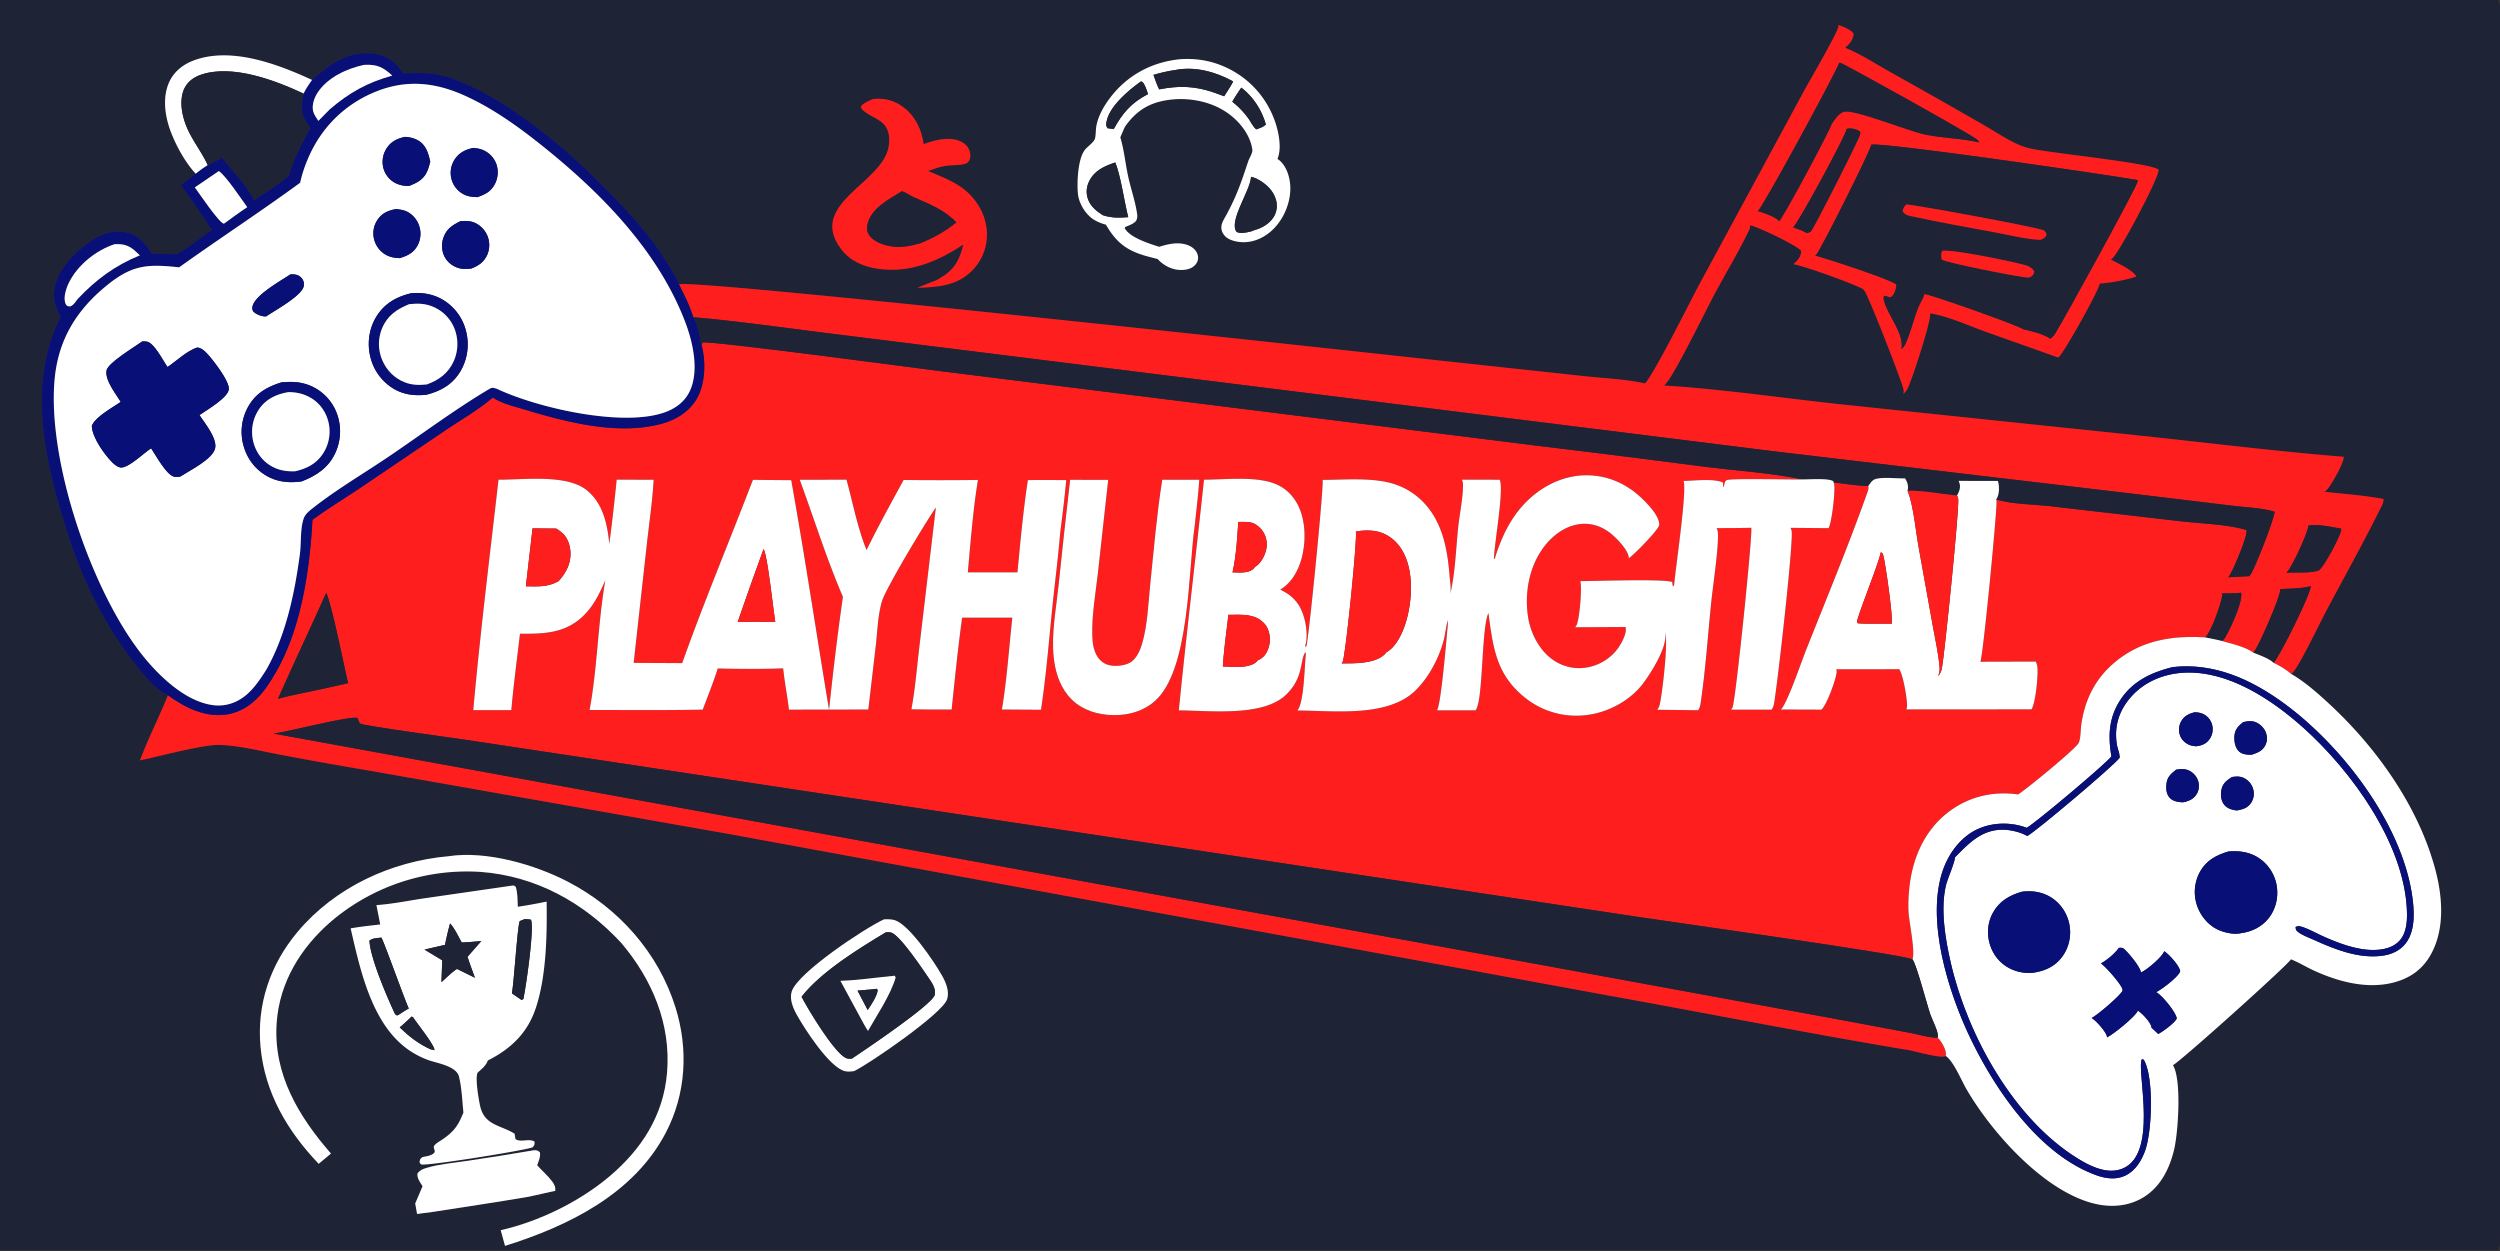 <svg xmlns="http://www.w3.org/2000/svg" width="1237" height="619"><rect width="100%" height="100%" fill="#333333" stroke="none"/><path fill="#1F2336" d="M0 0h1235.98c1.51 2.267 1.051 5.897 1.051 8.53l.018 455.125-.006 112.67c0 7.808.997 34.788-.235 40.26-.158.713-.466 1.305-.828 1.934H0V0zm154.393 39.545c-16.793-7.747-39.64-16.445-58.137-9.788-5.43 1.954-10.1 5.502-12.525 10.84-3.52 7.749-2.078 17.215.902 24.911 2.709 6.993 7.106 14.941 12.21 20.446q-3.691 2.779-7.34 5.614c5.196 7.304 10.421 14.573 15.23 22.141-5.609 3.893-11.45 8.89-17.43 12.063-4.104-.085-8.211-.128-12.309-.39-3.063-5.028-6.343-8.951-12.376-10.396-5.913-1.415-11.746.563-16.734 3.73-7.802 4.953-16.605 13.623-18.7 22.893-1.335 5.904.075 10.043 2.832 15.14-17.264 33.786-7.267 74.016 3.783 108.214 7.618 23.573 18.368 45.084 33.79 64.536 3.796 4.79 9.087 11.296 14.635 14.098.288.146.58.284.877.415-4.346 10.816-9.782 21.322-13.85 32.212 9.54-1.92 31.34-7.992 39.773-7.628 9.941.429 20.201 3.058 29.996 4.902q21.143 4.014 42.367 7.576l178.702 31.473 435.233 79.948c49.656 8.927 99.15 18.795 148.915 27.066 3.226.536 16.442 4.4 18.49 2.93 3.72 2.282 7.864 12.239 10.153 16.204 12.413 21.474 37.957 50.175 62.577 56.654 8.426 2.218 17.311 1.76 24.928-2.809 8.577-5.148 13.059-14.189 15.33-23.586 2.06-8.49 3.835-34.78-.544-41.925 3.292-1.447 56.869-49.543 58.397-52.373 3.908 1.55 7.707 3.917 11.567 5.671 12.026 5.467 26.22 9.258 39.358 5.777 7.81-2.07 13.905-6.255 17.976-13.287 7.454-12.87 6.143-29.28 2.38-43.104-8.535-31.362-29.495-60.545-53.281-82.294-5.436-4.97-11.489-10.309-17.91-13.97.315-.24.538-.385.798-.662 3.31-3.48 12.878-23.475 15.952-29.312 9.393-17.813 19.377-35.485 28.232-53.558.526-1.073.755-1.811.677-3.031-9.514-1.777-19.444-2.475-29.072-3.553.423-.342.84-.702 1.202-1.107 2.126-2.34 8.366-13.218 8.233-16.201-33.294-2.7-66.563-6.82-99.778-10.363l-148.022-15.49c-29.374-3.126-59.067-7.574-88.526-9.43q.43-.371.816-.787c4.415-4.707 19.63-35.881 23.931-43.951 5.684-10.68 12.038-21.147 17.3-32.034.422-.87.585-1.536.573-2.512 4.392.971 22.283 9.59 25.23 12.54v.349c-.115 2.875-1.763 4.519-3.787 6.34 6.801 1.47 28.111 9.086 34.315 12.283.344.332.598.59.863.992 2.567 3.911 17.97 43.532 19.299 48.765.181.712.054 1.468-.115 2.169.761-.691 1.45-1.458 1.951-2.364 2.114-3.823 12.056-34.387 11.301-37.497 9.06 1.502 18.574 5.883 27.205 9.026l36.127 12.817c.145-.12.29-.237.429-.362 2.688-2.393 19.933-33.12 20.132-36.233 5.762-.346 12.612-1.687 18.09-3.426-1.214-2.902-9.628-6.9-12.57-8.406.4-.313.768-.64 1.118-1 3.57-3.674 22.681-39.304 22.53-43.471-3.678-3.436-54.845-8.268-64.43-10.707-7.455-1.898-15.373-7.574-22.06-11.364q-23.031-13.246-46.226-26.205c-7.242-4.048-14.75-8.963-22.409-12.09.598-.462 1.148-1.009 1.667-1.562 1.402-1.501 2.543-3.395 2.465-5.5-1.728-2.107-5.014-3.306-7.514-4.225.06.304.102.426.09.72-.139 2.685-15.082 28.32-17.42 32.645l-51.632 95.397c-4.022 7.485-22.511 44.698-26.734 48.625-9.652-2.14-20.33-2.526-30.225-3.62l-62.782-6.782c-38.373-4.128-377.733-41.376-384.924-38.626-.624-2.46-2.54-5.09-3.838-7.322-10.903-18.767-26.316-34.243-41.829-49.206-17.54-16.92-48.445-41.142-72.015-46.922-6.053-1.485-12.567-1.074-18.754-.964-.826-1.171-1.669-2.349-2.613-3.428-3.51-4.012-8.547-6.236-13.837-6.513-11.672-.614-20.474 5.837-28.679 13.214zM584.51 29.256c-13.112 1.113-24.983 6.885-33.537 17.032-3.91 4.639-7.714 10.672-8.596 16.725-.22 1.514-.15 4.761-.747 5.981-.902 1.84-3.607 3.57-4.902 5.267-3.43 4.496-3.89 15.97-3.38 21.52.406 4.424 3.181 9.232 6.625 12.007 1.885 1.52 4.876 2.779 7.23 3.373 5.345 9.205 10.665 13.07 20.952 15.81q2.333.618 4.674 1.206c2.574 2.916 6.53 5.065 10.435 5.359 2.469.185 5.39-.142 7.378-1.763 1.185-.967 2.051-2.32 2.151-3.873.112-1.721-.597-3.259-1.753-4.49-1.969-2.093-5.284-2.932-8.068-2.988-3.262-.066-6.332.764-9.419 1.7-4.847-1.566-14.366-4.465-17.014-9.134l.2-.671c1.681-.718 4.941-1.745 5.667-3.612.516-1.327.3-2.535.073-3.901-.98-5.902-3.011-11.7-4.284-17.558-1.385-6.371-1.989-13.05-3.865-19.284.765-1.752 1.48-3.55 2.31-5.271 5.111-7.272 11.045-11.416 19.92-12.994 10.469-1.862 22.306.127 31.044 6.352 5.714 4.069 10.824 10.464 11.99 17.544.024.15.042.3.066.45 0 .157.006.315 0 .472-.03 1.542-1.516 3.735-2.035 5.302-3.468 10.417-5.684 17.073-10.915 26.701-.822 1.514-1.939 3.195-2.265 4.909-.38 2.055.272 3.836 1.667 5.353 2.126 2.305 6.409 3.088 9.405 3.061 5.605-.05 10.932-2.79 14.792-6.758 5.11-5.244 8.245-12.921 8.142-20.25-.066-4.514-1.606-10.055-5.055-13.202a8.98 8.98 0 00-1.317-.97c2.446-5.693.32-14.892-1.915-20.441q-.211-.538-.435-1.07-.23-.532-.465-1.058-.242-.527-.49-1.047-.253-.52-.519-1.033-.265-.514-.543-1.02-.278-.507-.568-1.007-.29-.5-.592-.991-.302-.492-.616-.977-.314-.484-.646-.96-.327-.476-.665-.944-.338-.468-.688-.927-.35-.459-.713-.909t-.737-.89q-.375-.442-.761-.873-.38-.431-.78-.852-.392-.422-.797-.833-.404-.411-.821-.812-.417-.401-.846-.791-.423-.39-.857-.77-.441-.38-.882-.748-.447-.368-.9-.725t-.918-.702q-.465-.346-.937-.68-.47-.333-.948-.654-.483-.322-.972-.631-.49-.31-.985-.607t-.997-.581q-.501-.284-1.014-.556-.508-.272-1.027-.53-.514-.259-1.04-.504-.519-.246-1.05-.478-.526-.232-1.063-.451c-6.515-2.736-13.341-3.735-20.382-3.353zM431.96 49.011c-2.003.868-3.929 1.62-5.583 3.083l-.407 1.308c4.774 6.075 15.639 4.75 13.81 18.663-2.432 18.52-40.412 28.485-23.746 50.99 4.606 6.22 11.443 8.991 18.897 10 15.333 2.073 29.224-3.728 41.76-12.125-1.895 7.664-4.248 12.302-11.21 16.5q-.905.544-1.819 1.073l-9.773 3.896c10.063-.26 19.821-.99 27.308-8.707q.436-.448.848-.918.413-.469.802-.958.388-.49.752-.998.365-.507.703-1.032.339-.526.651-1.067.312-.542.597-1.098t.542-1.126q.257-.57.486-1.15.229-.582.428-1.175.2-.593.37-1.194.17-.601.31-1.21.14-.61.249-1.224.11-.616.188-1.236.08-.62.128-1.243.048-.623.066-1.248.017-.625.003-1.25c-.133-7.77-3.743-14.936-9.348-20.218-5.445-5.13-12.974-7.834-19.752-10.722 2.994-1.092 5.973-2.216 9.15-2.631 2.903-.38 6.58-.11 9.32-.98 1.01-.32 1.575-.956 2.01-1.927.716-1.6.424-3.776-.325-5.323-1.053-2.174-3.12-3.592-5.372-4.317-5.495-1.768-11.766-.013-16.99 1.866-1.03-7.298-4.105-13.862-10.15-18.383-4.432-3.316-9.454-4.522-14.903-3.92zM221.95 423.657c-28.438 2.516-56.253 15.408-74.752 37.481-13.499 16.108-20.237 35.885-18.285 56.9 2.108 22.693 13.318 41.62 28.769 57.817l6.086-5.077c-16.016-18.397-28.631-39.268-26.874-64.655 1.394-20.153 11.959-37.279 27.022-50.282q.95-.805 1.919-1.587.968-.783 1.955-1.542.987-.759 1.992-1.494t2.027-1.446q1.023-.71 2.062-1.396 1.039-.686 2.094-1.347 1.055-.661 2.126-1.296t2.156-1.245q1.086-.61 2.186-1.193 1.1-.583 2.214-1.14 1.113-.556 2.24-1.087 1.127-.53 2.266-1.032t2.29-.978q1.15-.475 2.312-.922 1.162-.448 2.334-.868 1.173-.419 2.355-.81 1.182-.392 2.373-.754 1.19-.363 2.39-.697 1.2-.334 2.406-.64 1.207-.305 2.421-.581 1.214-.276 2.435-.523 1.22-.247 2.446-.465 1.226-.218 2.456-.406 1.231-.188 2.467-.347 1.234-.158 2.472-.288 1.239-.128 2.48-.228 1.241-.099 2.484-.169 1.243-.069 2.488-.109 1.244-.04 2.49-.05 1.244-.009 2.49.01 1.244.021 2.488.071 1.244.05 2.486.13c27.416 2.008 51.22 15.196 69.67 35.13 15.334 18.07 24.705 40.252 22.672 64.276-1.797 21.22-12.71 38.028-28.79 51.51-14.791 12.402-34.702 22.11-53.519 26.375l2.133 7.75c31.205-9.737 63.582-25.57 79.467-55.822 10.146-19.323 11.348-41.497 4.865-62.21-8.471-27.063-28.164-49.129-53.182-62.129-16.412-8.527-40.458-15.48-59.082-12.635zm31.587 14.524l-43.893 6.35c-7.718 1.144-15.607 2.797-23.387 3.314l1.88 9.58c-4.882.574-9.796 1.064-14.634 1.942 4.868 21.004 10.698 48.992 30.374 61.233q1.9 1.184 3.913 2.167 2.012.982 4.115 1.754c4.235 1.538 13.898 2.912 15.2 8.164 1.399 5.645 1.593 12.012 2.203 17.807-2.527 6.255-4.446 9.153-10.023 13.065-1.284.9-3.02 1.813-4.088 2.903-1.835 1.87 1.995 3.315-1.942 5.02-1.248.542-2.741.743-4.074 1.007-1.315.881-1.242.95-1.619 2.507.245.403.478 1.064.939 1.186 2.948.786 52.423-7.142 55.06-8.513 1.015-1.227.957-1.261.894-2.865-2.953-1.637-6.876.694-9.403-1.222l-.439-2.631c-6.982-4.36-14.995-4.038-17.086-13.869-.665-3.127-2.478-13.298-1.242-16.265 2.19-2.096 3.944-3.19 5.121-6.1 11.455-5.798 19.67-13.642 23.754-26.076 5.198-15.833 5.547-35.95 5.31-52.54q-7.087 1.508-14.255 2.566c-.152-3.274-.063-6.761-1.042-9.91-.71-.463-.805-.663-1.636-.574zm183.846 16.717c-9.484 4.362-42.7 26.376-45.647 35.693-1.19 3.76.638 8.126 2.436 11.385 3.865 7.003 16.063 25.937 23.732 28.004 1.457.393 3.22.214 4.7.001 7.852-3.783 43.584-28.41 45.994-35.478 1.317-3.864-.55-8.334-2.425-11.67-3.902-6.948-16.357-25.38-23.458-27.535-1.66-.504-3.616-.487-5.332-.4zM263.798 569.192q-16.739 2.895-33.549 5.336c-6.23.95-12.997 1.484-19.04 3.299-2.014.604-3.297 1.07-4.608 2.715-.437 2.349 1.297 4.468 2.49 6.38l-3.652 8.548.924 5.207 8.207-1.088c15.344-2.397 30.72-4.68 46.031-7.268 2.344-.396 13.447-3.02 14.115-3.058.28-1.87-.47-3.299-1.556-4.756-2.165-2.906-4.986-5.213-7.358-7.923.683-2.007 1.767-4.32 1.334-6.452-1.131-.93-1.575-1.063-3.12-.989-.073.004-.145.033-.218.049z"/><path fill="#FF1E1E" d="M335.958 140.686c7.19-2.75 346.55 34.498 384.924 38.626l62.782 6.782c9.894 1.094 20.573 1.48 30.225 3.62 4.223-3.927 22.712-41.14 26.734-48.625l51.632-95.397c2.338-4.326 17.281-29.96 17.42-32.646.012-.293-.03-.415-.09-.72 2.5.92 5.786 2.119 7.514 4.226.078 2.105-1.063 3.999-2.465 5.5-.52.553-1.069 1.1-1.667 1.563 7.66 3.126 15.167 8.041 22.41 12.09q23.194 12.958 46.225 26.204c6.687 3.79 14.605 9.466 22.06 11.364 9.585 2.44 60.752 7.27 64.43 10.707.151 4.167-18.96 39.797-22.53 43.47-.35.362-.719.688-1.117 1 2.941 1.507 11.355 5.505 12.57 8.407-5.48 1.74-12.329 3.08-18.091 3.426-.2 3.114-17.444 33.84-20.132 36.233-.14.125-.284.241-.429.362l-36.127-12.817c-8.631-3.143-18.144-7.524-27.205-9.026.755 3.11-9.187 33.674-11.301 37.497-.501.906-1.19 1.673-1.951 2.364.17-.701.296-1.457.115-2.169-1.33-5.233-16.732-44.854-19.299-48.765-.265-.402-.52-.66-.863-.992-6.204-3.197-27.514-10.812-34.315-12.283 2.024-1.821 3.672-3.465 3.787-6.34v-.35c-2.947-2.95-20.838-11.568-25.23-12.54.012.977-.15 1.643-.574 2.513-5.26 10.887-11.615 21.354-17.299 32.034-4.3 8.07-19.516 39.244-23.931 43.95q-.387.417-.816.788c29.459 1.856 59.152 6.304 88.526 9.43l148.022 15.49c33.215 3.543 66.484 7.663 99.778 10.363.133 2.983-6.107 13.862-8.233 16.2-.362.406-.779.766-1.202 1.108 9.628 1.078 19.558 1.776 29.072 3.553.078 1.22-.151 1.958-.677 3.03-8.855 18.074-18.84 35.746-28.232 53.56-3.074 5.836-12.642 25.83-15.952 29.311-.26.277-.483.422-.797.662-2.55-2.189-5.612-4.059-8.656-5.463 3.099-3.425 18.44-34.204 18.344-37.955-4.669 1.237-10.244 1.149-15.082 1.467.006.1.012.202.012.304-.024 3.683-10.987 28.759-13.319 31.146-3.974-2.95-10.715-4.408-15.445-5.775.562-.484 1.057-.997 1.438-1.633 2.44-4.065 8.988-17.919 7.937-22.275-3.087.416-6.379.29-9.495.38.06.514.108 1.07.036 1.585-.532 3.778-5.455 17.755-8.318 20.15-17.021-1.029-32.701 1.633-45.863 13.324-9 7.988-13.73 18.031-15.439 29.816-.386 2.7-.193 6.663-1.274 9.087-1.643 3.094-25.387 22.496-29.942 25.48-12.46-1.723-24.354 1.017-34.441 8.672-11.21 8.51-17.275 21.477-19.13 35.207-.61 4.52-.893 9.257-.712 13.819.205 5.063 3.485 19.972 1.963 23.892-3.703-2.289-122.556-18.953-137.639-21.27l-578.717-87.426c-6.535-.99-50.008-6.833-51.658-7.943-.704-.473-1.033-1.973-1.24-2.731-3.099-1.475-35.045 6.957-41.7 7.665l623.097 113.71 153.458 28.167 33.306 6.24c4.216.794 9.344 2.438 13.572 2.35 1.848 1.737 4.168 5.724 4.101 8.347-.012.265-.066.438-.126.705-2.048 1.47-15.264-2.394-18.49-2.93-49.765-8.27-99.259-18.14-148.915-27.066l-435.233-79.948-178.702-31.473q-21.224-3.562-42.367-7.576c-9.795-1.844-20.055-4.473-29.996-4.902-8.433-.364-30.233 5.707-39.773 7.628 4.068-10.89 9.504-21.396 13.85-32.212 1.732 1.31 3.657 2.466 5.503 3.614 7.532 4.678 16.835 7.646 25.677 5.463 9.631-2.379 15.825-9.716 20.663-17.84 13.839-22.142 18.248-52.292 19.668-78.04 7.668-5.577 15.88-10.607 23.768-15.882l41.498-28.065c7.86-5.333 16.784-10.38 23.949-16.579q.503.365 1.04.676c4.252 2.498 10.184 3.906 14.926 5.342 20.559 6.225 45.544 12.65 66.842 7.18 7.455-1.916 14.258-5.858 18.198-12.694 4.165-7.229 4.503-18.297 2.332-26.272l.407-1.445c3.104-1.049 105.684 12.643 118.257 14.248l294.025 36.746q42.197 5.068 84.333 10.585c15.826 1.935 32.182 2.988 47.772 6.171-5.587.156-34.501-.602-37.534.312-.175.053-.743.715-.912.88l-.628 2.449-.248.057-.096-2.15c-4.555-2.154-14.34-.87-19.516-.8 1.824 4.402-3.993 43.36-4.681 51.632l-.592.608-.345-2.251c-4.578-1.615-38.319-.432-45.476-.416.978 3.15-.417 19.11-1.837 21.735a9.846 9.846 0 01-.706 1.091l24.891-.12c.03.103.06.205.085.31.64 2.862-1.92 7.45-3.491 9.782-3.395 5.045-9.187 8.721-15.143 9.827q-.562.11-1.136.192-.567.083-1.141.135-.568.053-1.142.077-.58.023-1.154.017-.573-.005-1.147-.04-.574-.035-1.148-.099-.568-.064-1.135-.157-.568-.093-1.13-.214-.562-.122-1.117-.272-.556-.15-1.1-.328-.55-.178-1.087-.383-.537-.206-1.063-.439-.525-.233-1.039-.492-.513-.258-1.009-.543-.5-.285-.984-.595-.483-.31-.954-.644c-6.536-4.612-10.837-12.934-12.105-20.761-1.909-11.77.362-24.907 7.508-34.618 4.288-5.823 10.498-10.647 17.825-11.651 5.599-.768 10.878.953 15.293 4.413 2.948 2.31 8.922 8.352 9.151 12.13.006.125-.018.25-.024.374 2.622-1.744 14.527-13.874 15.04-16.357.03-.148.049-.298.073-.446-.09-4.352-5.636-10.018-8.656-12.912-7.737-7.406-17.432-11.61-28.238-11.36-11.464.264-22.04 5.838-29.826 14.079-6.959 7.367-11.175 16.23-14.25 25.781-.205.627-.21 1.371-.839 1.614.23-8.24 5.038-34.09 2.893-39.31l-18.748-.007c.302.688.55 1.398.555 2.158.055 6.662-1.594 14.22-2.325 20.885-1.208 10.975-1.438 22.796-3.98 33.507.507-2.607-.073-5.803-.285-8.457-.912-11.177-2.567-22.414-8.963-31.925-5.449-8.1-13.536-13.382-23.128-15.188-9.816-1.847-20.803-.931-30.805-.88.755 2.573-7.02 80.077-7.998 82.217-.108.236-.398.587-.537.77l.278-.587-.4-.084c.055-.187.116-.373.17-.56 1.577-5.714-.139-14.696-3.171-19.572-2.332-3.75-5.364-6.011-9.296-7.882 5.708-3.41 9.115-9.673 10.71-15.96 2.192-8.649 1.902-19.455-2.7-27.248-3.226-5.457-7.962-8.812-14.093-10.29-9.616-2.32-21.726-.963-31.635-.918-4.043 38.054-8.696 76.088-12.45 114.164 15.439.07 41.845 3.342 53.26-7.944 8.765-8.673 6.5-16.957 9.484-21.107l-.145.763.278.236c-.75 6.38-.828 22.524-3.812 27.504-.078.129-.15.26-.23.386-.048.077-.102.148-.15.223 18.042.055 44.77 3.571 58.535-10.04 6.602-6.527 11.598-16.1 13.911-25.013.816-3.143.96-6.535 2.036-9.578l-.03 1.949.036-.606c-.562 5.867-3.383 40.408-5.437 43.195l19.076-.01c.072-.097.144-.19.21-.291 3.631-5.463 2.67-40.52 6.168-47.83 2.344 17.44 3.872 31.026 19.057 42.615q.803.606 1.637 1.172.833.566 1.691 1.09.864.523 1.746 1.004.888.48 1.794.915.906.437 1.836.827.93.39 1.872.734.949.343 1.909.64.966.295 1.939.544.978.248 1.963.446.99.2 1.981.35.997.15 2 .25 1.002.1 2.005.151 1.009.05 2.017.051 1.003 0 2.012-.049 1.002-.05 2.005-.15 1.003-.098 2-.247c10.382-1.478 20.899-7.25 27.223-15.733 3.714-4.981 11.657-17.452 10.818-24.097-.043-.35-.079-.484-.151-.802 1.824 3.19-1.371 30.811-2.652 35.743-.236.893-.658 1.64-1.19 2.392l20.235.234c.652-.931.966-1.712 1.135-2.826 2.604-17.086 3.69-34.638 5.497-51.839.761-7.227 3.932-28.45 3.062-33.89-.09-.568-.29-1.028-.55-1.535 5.709-.05 11.435-.022 17.143-.186.87 2.223-7.707 85.3-9.224 88.756-.193.44-.416.837-.694 1.231l19.98.018c.665-.944 1.016-1.79 1.215-2.921 1.721-9.706 9.773-80.658 8.698-85.691-.109-.51-.32-.906-.562-1.36l18.815.165c1.686-2.513 3.413-18.793 2.827-21.752-.054-.271-.223-.667-.314-.903 5.57.667 11.591 1.746 17.185 1.775.271 1.491-.266 2.664-.755 4.04-9.254 25.919-19.909 51.606-30.069 77.198-2.67 6.727-8.377 23.814-11.935 28.805-.218.31-.26.336-.495.567l20.09.069c2.633-2.443 7.187-14.982 7.501-18.538.043-.477-.054-.991-.157-1.455q15.536.07 31.071-.045c1.933 2.293 4.295 15.989 3.854 18.902-.055.336-.187.689-.314 1.004l61.93-.013c2.072-2.849 3.546-18.133 2.875-21.44-.102-.524-.26-1.007-.435-1.51-.048-.145-.09-.293-.145-.438-.03-.088-.072-.173-.108-.258l-27.471.071c1.316-2.115 8.601-77.595 7.985-79.783-.055-.186-.12-.367-.181-.55 7.006 2.369 18.483 2.484 26.075 3.303l65.21 7.537c9.743 1.126 23.449 1.496 32.57 4.34.048.35.054.361.066.763.102 2.984-6.874 20.134-9.06 22.607l10.364-.545c.284-.288.29-.28.586-.639 1.758-2.088 12.202-28.491 11.948-31.27-6.487-1.952-14.684-2.175-21.521-3.02l-47.042-5.686-179.364-21.2-359.929-44.933-109.207-13.622c-21.705-2.705-43.567-5.879-65.353-7.782-1.692-5.67-4.456-10.965-7.064-16.252zM910.05 31.106c-2.072 5.591-37.13 70.228-40.228 73.346 2.905.817 8.438 2.707 10.528 4.95 2.73-2.947 25.858-46.385 25.955-48.11 1.63-2.183 3.588-5.56 6.463-6.068 5.358-.947 31.173 9.395 38.941 11.154 9.109 2.065 18.646 1.946 27.719 4.125-.441-.65-.93-1.266-1.577-1.725-5.955-4.226-65.645-37.338-67.149-37.638-.193-.039-.471-.03-.652-.033zm3.708 32.617c-.374 3.214-24.028 46.75-26.528 48.798 2.331.817 4.784 1.535 6.874 2.862.537-.232 1.395-.47 1.842-.801 1.166-.853 22.512-42.99 24.221-47.483.266-.692.363-1.25.23-1.99-2.048-1.321-4.21-1.82-6.639-1.386zm12.117 7.852c.109 2.17-24.97 51.979-27.042 54.27-.181.204-.465.416-.664.582 5.992 1.63 36.326 11.446 40.185 14.325 0 .116 0 .232-.006.348-.054 1.664-.912 4.332-2.144 5.497-.254.241-.58.423-.894.579l-2.972-.861c-.61 1.042-.254 1.856.055 2.989 1.957 7.153 9.966 15.935 8.408 23.499.76-.733 1.497-1.54 1.944-2.507 2.513-5.45 3.963-11.69 6.059-17.335.96-2.576 2.621-4.947 3.437-7.528 5.025.914 47.168 15.864 48.762 17.46 3.564.775 10.643 2.495 13.428 4.708.99-.702 1.757-1.441 2.41-2.481 4.572-7.317 40.131-72.023 40.862-75.319.066-.304.018-.437-.036-.709-14.72-2.576-125.196-18.739-131.792-17.517zM246.661 237.351c-4.323 37.927-9.09 76.016-12.488 114.033l18.827-.021c1.124-12.626 2.817-25.212 4.287-37.802 11.747.1 22.469-.115 31.499-8.987 5.053-4.965 7.95-11.088 10.738-17.487-3.698 21.194-3.907 43.09-7.795 64.226 18.654-.033 37.346.183 55.994-.19 2.522-6.748 5.255-13.497 7.43-20.362 10.737.264 21.615.319 32.35-.052.739 6.855 2.03 13.597 2.872 20.425l39.273-.056 3.735-31.956c.781-7.02 1.007-14.8 2.998-21.557 1.934-6.567 21.962-39.731 26.688-46.44l-7.96 67.115c-1.327 10.808-2.175 22.023-4.15 32.716q9.958.182 19.918.126c1.58-15.142 3.12-30.381 5.188-45.46l24.834-.005c-1.663 15.034-2.665 30.562-5.165 45.452l19.358.116c2.504-16.625 3.877-33.428 5.557-50.152 1.22-12.146 2.861-24.304 3.839-36.467 1.098-8.99 2.29-18 3.082-27.022-6.316 0-12.668-.13-18.98.027-2.307 15.068-3.706 30.455-5.16 45.633h-24.553c1.398-15.131 2.555-30.766 5.019-45.737q-18.39.24-36.779.016c-6.252 11.431-12.605 22.963-18.337 34.662-4.445-10.887-6.822-23.454-9.925-34.817l-23.14.061c7.051 19.16 13.29 39.178 21.354 57.905q-3.96 27.918-6.846 55.966c-6.278-37.872-11.966-75.88-18.713-113.667l-18.97-.162c-11.56 30.203-24.156 60.234-35 90.68l-23.998-.123 6.395-57.65c1.194-10.926 2.87-22.002 3.497-32.964l-18.299-.037q-1.586 15.908-3.633 31.763c-1.001-9.779-3.086-20.06-11.236-26.588-9.953-7.974-31.086-5.104-43.605-5.161zm282.837.056q-3.045 26.363-5.777 52.76c-1.212 11.437-3.524 23.256-2.384 34.778.675 6.824 2.692 13.697 7.066 19.102 4.902 6.057 11.93 8.94 19.552 9.644 8.205.758 16.722-1.075 23.118-6.497 17.764-15.061 16.811-64.708 20.1-87.322.762-7.47 1.76-15 2.23-22.49l-18.331-.01c-2.718 17.149-4.185 34.79-5.964 52.073-.98 9.527-1.281 19.513-3.91 28.756-.94 3.304-2.525 7.096-5.373 9.213-2.594 1.928-7.395 2.395-10.477 1.82-2.672-.498-4.85-2.013-6.318-4.296-1.937-3.013-2.454-6.74-2.564-10.25-.317-10.092 1.572-20.648 2.728-30.668l5.142-46.566-18.838-.047zm612.69 22.624c.03 3.048-8.155 20.582-10.378 22.83-.175.18-.368.347-.555.516 4.427-.24 11.953.321 15.922-1.077 2.676-1.386 10.31-16.256 11.168-19.541.12-.457.067-.755.012-1.215-4.977-.759-11.235-2.389-16.17-1.513zm-980.76 33.282c-7.823 17.546-16.11 34.876-23.893 52.446q5.112-1.375 10.303-2.412 12.225-2.512 24.386-5.324c-1.908-8.103-8.063-38.961-10.796-44.71z"/><path fill="#081077" d="M154.393 39.545c8.205-7.377 17.007-13.828 28.68-13.214 5.289.277 10.326 2.501 13.836 6.513.944 1.08 1.787 2.257 2.613 3.428 6.187-.11 12.7-.521 18.754.964 23.57 5.78 54.474 30.002 72.015 46.922 15.513 14.963 30.926 30.439 41.83 49.206 1.296 2.232 3.213 4.863 3.837 7.322 2.608 5.287 5.372 10.583 7.064 16.252 1.923 2.204 3.672 10.392 3.697 13.346l.446.631c2.171 7.975 1.833 19.043-2.332 26.272-3.94 6.836-10.743 10.778-18.198 12.693-21.298 5.471-46.283-.954-66.842-7.18-4.742-1.435-10.674-2.843-14.926-5.34q-.537-.312-1.04-.677c-7.165 6.199-16.09 11.246-23.95 16.579l-41.497 28.065c-7.888 5.275-16.1 10.305-23.768 15.881-1.42 25.75-5.83 55.899-19.668 78.042-4.838 8.123-11.032 15.46-20.663 17.839-8.842 2.183-18.145-.785-25.677-5.463-1.846-1.148-3.77-2.304-5.503-3.614-.296-.13-.589-.27-.877-.415-5.548-2.802-10.839-9.309-14.635-14.098-15.422-19.452-26.172-40.963-33.79-64.536-11.05-34.198-21.047-74.428-3.783-108.214-2.757-5.097-4.167-9.236-2.833-15.14 2.096-9.27 10.899-17.94 18.7-22.893 4.989-3.167 10.822-5.145 16.735-3.73 6.033 1.445 9.313 5.368 12.376 10.396 4.098.262 8.205.305 12.31.39 5.978-3.173 11.82-8.17 17.43-12.063-4.81-7.568-10.035-14.837-15.231-22.141q3.649-2.835 7.34-5.614c1.895-1.591 3.859-2.94 5.942-4.273l7.24-3.709c5.195 7.083 11.757 13.044 15.694 21.012 5.687-4.075 12.214-7.568 17.311-12.362 2.38-8.329 6.196-15.744 10.443-23.228q-.974-1.368-1.88-2.781c-3.284-5.104-2.575-8.682-1.386-14.283 1.182-2.444 2.632-4.571 4.186-6.785zm-22.64 291.847c9.708-17.032 14.05-37.855 16.618-57.13.728-5.465.142-11.771 1.677-17.01.033-.114.07-.227.102-.342.728-2.568 3.101-4.295 5.133-5.888 11.698-9.166 25.177-17.04 37.52-25.416 16.22-11.006 32.385-23.082 49.22-33.095 1.615-.96 1.977-.634 3.692-.19 20.24 9.569 62.612 19.23 83.435 11.621 5.347-1.954 9.84-5.353 12.246-10.617 4.648-10.17 1.367-24.32-2.463-34.282-13.34-34.694-40.866-62.906-69.333-85.869-12.374-9.98-25.875-19.801-40.462-26.22-14.212-6.253-28.005-7.567-42.624-1.833-15.543 6.097-27.355 17.663-33.954 32.968-1.686 3.91-3.172 8.14-4.024 12.319-19.662 14.383-40.072 27.692-59.88 41.86-15.43-1.619-22.981-1.394-35.513 8.725-14.937 12.061-24.063 26.521-26.035 45.872-4.146 40.679 18.543 107.102 44.34 138.544 8.236 10.038 21.367 22.433 35.027 23.608 5.654.486 11.155-1.547 15.43-5.207 4.045-3.462 7.013-7.969 9.848-12.418zm48.223-299.26c-8.519 1.87-18.032 6.226-22.924 13.852-1.632 2.544-2.866 6.179-2.066 9.204.411 1.556 1.66 3.28 2.536 4.639l5.578-5.665c9.672-8.322 18.674-13.344 31.004-16.753-4.332-3.973-7.28-5.563-13.218-5.338a19.79 19.79 0 00-.91.061zm-71.701 52.5L96.4 92.72c2.147 2.851 11.914 17.556 14.395 17.974 3.818-2.765 7.607-5.59 11.54-8.19-2.713-3.733-10.71-15.746-14.06-17.87zm-51.589 36.194c-9.16 3.026-18.186 10.203-22.548 18.951-1.362 2.732-2.913 7.354-1.772 10.384.189.501.498.82.858 1.203 1.15.296 1.337.474 2.398-.195 1.092-.689 2.035-2.217 2.817-3.243 9.06-9.594 18.495-16.604 30.775-21.586-3.697-3.569-6.035-5.655-11.439-5.547q-.544.011-1.089.033z"/><path fill="#fff" d="M96.843 85.954c-5.104-5.505-9.501-13.453-12.21-20.446-2.98-7.696-4.421-17.162-.902-24.91 2.425-5.34 7.096-8.887 12.525-10.841 18.496-6.657 41.344 2.041 58.137 9.788-1.554 2.214-3.004 4.341-4.186 6.785-13.93-6.56-35.423-14.722-50.942-9.298-3.392 1.186-6.388 3.352-7.987 6.64-2.597 5.338-1.475 12.224.47 17.586 2.697 7.442 7.846 13.367 11.037 20.423-2.083 1.333-4.047 2.682-5.942 4.273zm450.36 25.207c-2.354-.594-5.345-1.853-7.23-3.373-3.444-2.775-6.22-7.583-6.626-12.008-.509-5.548-.048-17.023 3.38-21.52 1.296-1.696 4-3.426 4.903-5.266.597-1.22.527-4.467.747-5.98.882-6.054 4.686-12.087 8.596-16.726 8.554-10.147 20.425-15.919 33.537-17.032 7.04-.382 13.867.617 20.382 3.353q.537.219 1.063.45.531.233 1.05.479.526.245 1.04.504.52.258 1.027.53.513.272 1.014.556.502.284.997.581t.985.607q.489.309.972.63.477.322.948.656.472.333.937.679.465.345.918.702t.9.725q.44.369.882.748.434.38.857.77.43.39.846.79.417.402.821.813.405.411.798.833.398.421.779.852.386.431.761.872.374.441.737.891.362.45.713.91.35.458.688.926.338.468.665.944.332.476.646.96.314.485.616.977t.592.991q.29.5.568 1.007.278.506.543 1.02.266.513.52 1.033.247.52.49 1.047.235.526.464 1.058.224.532.435 1.07c2.235 5.549 4.361 14.748 1.915 20.44a9.09 9.09 0 011.317.971c3.449 3.147 4.989 8.688 5.055 13.201.103 7.33-3.032 15.007-8.142 20.251-3.86 3.969-9.187 6.708-14.792 6.758-2.996.027-7.279-.756-9.405-3.061-1.395-1.517-2.048-3.298-1.667-5.353.326-1.714 1.443-3.395 2.265-4.909 5.23-9.628 7.447-16.284 10.915-26.701.519-1.567 2.005-3.76 2.035-5.302.006-.157 0-.315 0-.473-.024-.15-.042-.3-.066-.449-1.166-7.08-6.276-13.475-11.99-17.544-8.738-6.225-20.575-8.214-31.043-6.352-8.876 1.578-14.81 5.722-19.92 12.994-.83 1.72-1.546 3.52-2.31 5.271 1.875 6.235 2.48 12.913 3.864 19.284 1.273 5.858 3.304 11.656 4.284 17.558.227 1.366.443 2.574-.073 3.9-.726 1.868-3.986 2.895-5.667 3.613l-.2.67c2.648 4.67 12.167 7.57 17.014 9.134 3.087-.935 6.157-1.765 9.419-1.699 2.784.056 6.1.895 8.068 2.989 1.156 1.23 1.865 2.768 1.753 4.49-.1 1.551-.966 2.905-2.151 3.872-1.988 1.621-4.91 1.948-7.378 1.763-3.905-.294-7.861-2.443-10.435-5.359q-2.341-.588-4.674-1.206c-10.287-2.74-15.607-6.605-20.952-15.81zm34.396-76.527c-3.746.52-7.236 1.36-10.862 2.42.862 2.421 1.66 4.881 2.836 7.171 9.914-1.942 17.726-1.677 27.343 1.644l4.797 1.767c1.486-2.403 3.196-4.82 4.464-7.332-8.467-4.68-18.832-7.62-28.578-5.67zM564.53 40.3c-5.904 4.195-15.762 12.357-17.032 20.052-.218 1.319-.238 1.93.492 3.077l3.097.444c4.366-8.01 8.722-13.016 16.975-17.324-.725-1.939-1.382-4.568-2.822-6.05l-.71-.199zm49.652 3.067c-1.504 2.29-3.123 4.562-4.446 6.957 3.147 2.528 5.684 5.086 8.034 8.375.978 1.363 2.53 4.515 3.902 5.31 1.642-.637 3.436-1.123 4.663-2.425-1.945-7.08-6.282-13.776-12.153-18.217zm-62.355 37.01c-5.232 1.782-10.146 3.873-12.807 9.11-1.415 2.785-1.762 5.827-.758 8.804 1.289 3.818 4.15 6.104 7.433 8.189 4.315 1.417 8.118 1.313 12.558.963-1.966-7.635-3.728-20.598-6.426-27.066zm67.175 7.109l-.018.342c-.586 6.869-11.012 21.515-7.182 26.848 1.788 1.096 4.735.387 6.71-.05.737-.16 1.432-.437 2.102-.761 3.721-.971 7.557-3.151 9.598-6.52q.14-.226.266-.46.133-.234.248-.474.115-.24.217-.486.103-.246.2-.496.09-.251.169-.507.078-.254.139-.513.066-.258.12-.52.049-.262.091-.526.036-.263.06-.53.025-.265.037-.531.012-.267.012-.533 0-.267-.018-.533-.012-.267-.043-.532-.03-.265-.072-.529-.042-.263-.097-.524-.06-.26-.127-.518c-1.268-4.83-4.934-8.174-9.199-10.489-1.015-.551-2.096-.885-3.213-1.158z"/><path fill="#1F2336" d="M869.822 104.452c3.099-3.118 38.156-67.755 40.228-73.345.181.002.459-.006.652.033 1.504.3 61.194 33.412 67.15 37.638.646.459 1.135 1.076 1.576 1.725-9.073-2.18-18.61-2.06-27.719-4.125-7.768-1.759-33.583-12.101-38.941-11.154-2.875.508-4.832 3.885-6.463 6.068-.097 1.725-23.225 45.163-25.955 48.11-2.09-2.243-7.623-4.133-10.528-4.95z"/><path fill="#fff" d="M157.522 59.827c-.877-1.359-2.125-3.083-2.536-4.64-.8-3.024.434-6.66 2.066-9.203 4.892-7.626 14.405-11.983 22.924-13.852.303-.025.606-.05.91-.061 5.938-.225 8.886 1.365 13.218 5.338-12.33 3.409-21.332 8.431-31.004 16.753l-5.578 5.665z"/><path fill="#1F2336" d="M570.737 37.055c3.626-1.06 7.116-1.9 10.862-2.421 9.746-1.95 20.111.99 28.578 5.67-1.268 2.513-2.978 4.929-4.464 7.332l-4.797-1.767c-9.617-3.32-17.429-3.586-27.343-1.644-1.175-2.29-1.974-4.75-2.836-7.17zM102.785 81.68c-3.191-7.055-8.34-12.98-11.038-20.422-1.944-5.362-3.066-12.248-.469-17.587 1.6-3.287 4.595-5.453 7.987-6.639 15.519-5.424 37.011 2.739 50.942 9.298-1.189 5.601-1.898 9.18 1.386 14.283q.906 1.413 1.88 2.78c-4.247 7.485-8.063 14.9-10.443 23.23-5.097 4.793-11.624 8.286-17.311 12.36-3.937-7.967-10.5-13.928-15.694-21.011l-7.24 3.709zm448.302-17.806l-3.097-.444c-.73-1.146-.71-1.758-.492-3.077 1.27-7.695 11.128-15.857 17.032-20.052l.71.2c1.44 1.481 2.097 4.11 2.822 6.049-8.253 4.308-12.61 9.314-16.975 17.324z"/><path fill="#fff" d="M245.715 192.321c-1.715-.444-2.077-.77-3.692.19-16.835 10.013-33 22.089-49.22 33.095-12.343 8.376-25.822 16.25-37.52 25.416-2.032 1.593-4.405 3.32-5.133 5.888-.032.115-.069.228-.102.342-1.535 5.239-.95 11.545-1.677 17.01-2.567 19.275-6.91 40.098-16.618 57.13-2.835 4.45-5.803 8.956-9.847 12.418-4.276 3.66-9.777 5.693-15.431 5.207-13.66-1.175-26.79-13.57-35.026-23.608-25.798-31.442-48.487-97.865-44.341-138.544 1.972-19.351 11.098-33.81 26.035-45.872 12.532-10.119 20.083-10.344 35.513-8.724 19.808-14.17 40.218-27.478 59.88-41.861.852-4.18 2.338-8.409 4.024-12.32 6.6-15.304 18.411-26.87 33.954-32.967 14.619-5.734 28.412-4.42 42.624 1.834 14.587 6.418 28.088 16.238 40.462 26.22 28.467 22.962 55.993 51.174 69.333 85.868 3.83 9.961 7.111 24.113 2.463 34.282-2.407 5.264-6.9 8.663-12.246 10.617-20.823 7.609-63.194-2.052-83.435-11.62zM200.314 67.724c-3.949.906-7.008 2.364-9.185 5.94q-.159.26-.306.527t-.28.54q-.133.274-.253.554-.119.28-.224.566-.105.285-.197.576-.09.29-.167.585-.077.295-.139.593-.062.298-.11.599-.046.3-.078.603t-.05.607q-.016.304-.018.608-.002.305.012.609.013.304.04.607.03.303.073.605.043.301.101.6.058.299.131.594.14.554.333 1.092.193.537.437 1.054.244.516.538 1.006.293.49.633.95.34.46.722.883.383.424.805.81.422.384.88.726.457.342.946.638c2.363 1.4 4.684 1.794 7.388 1.845 4.011-1.576 7.268-3.207 9.057-7.361.658-1.527 1.091-3.14 1.492-4.75-.959-3.982-1.987-7.904-5.688-10.246-2.01-1.273-4.53-1.875-6.893-1.96zm33.827 5.457c-3.965.891-7.127 2.397-9.337 5.976q-.159.257-.305.521-.145.265-.278.536-.132.271-.251.55-.12.276-.224.56-.105.283-.196.571-.09.288-.166.58-.076.292-.137.588-.062.296-.109.594-.046.298-.078.6-.032.3-.048.6-.017.302-.019.604 0 .302.013.604t.042.602q.028.3.072.6.043.299.101.595.059.296.132.59.072.287.159.571.087.285.187.564.1.28.215.554.115.274.242.542.128.268.269.53.141.261.295.516.154.254.32.5t.344.484q.178.238.369.466.19.229.39.447.201.22.412.428.212.208.433.407.222.197.453.384.232.186.472.362.24.174.488.337.25.163.505.313c2.34 1.375 4.63 1.615 7.288 1.69 4.034-1.408 6.931-2.86 8.853-6.868q.133-.277.253-.561.12-.284.225-.574.106-.289.197-.583.09-.295.168-.593.076-.299.137-.6.062-.302.109-.606.046-.305.078-.612.032-.306.048-.614.016-.307.018-.615 0-.309-.013-.617-.014-.307-.043-.614-.03-.307-.074-.612-.044-.304-.103-.607-.06-.302-.133-.6-.075-.3-.163-.595-.09-.295-.193-.585c-1.068-2.96-3.415-5.411-6.264-6.722-1.67-.767-3.344-1.003-5.153-1.188zm-38.224 30.251c-3.954.808-6.949 1.975-9.237 5.489q-.162.249-.313.505-.15.257-.287.52-.137.264-.261.534t-.234.546q-.11.275-.207.557-.097.28-.179.566-.083.286-.15.575-.068.29-.122.581-.053.293-.093.588-.038.294-.062.59-.025.296-.034.593-.01.298-.005.595.006.296.026.593.02.297.055.592.034.295.084.588t.113.583q.066.3.147.596.08.296.176.588.095.292.205.578.11.286.233.567.124.281.262.555.138.275.289.542.151.267.316.526.164.26.34.51.178.25.367.492t.39.474q.201.232.413.453.213.222.436.432.223.211.456.41.234.2.476.388.244.187.496.362t.512.338c2.246 1.411 4.595 1.768 7.196 1.884 3.757-1.09 6.83-2.543 8.792-6.112q.148-.267.281-.542.134-.274.254-.555.12-.28.226-.567.106-.286.198-.577.092-.291.169-.587.077-.295.14-.594.062-.299.11-.6t.08-.605q.033-.303.05-.608.018-.306.02-.61.004-.306-.01-.61-.012-.306-.04-.61-.027-.304-.07-.606-.043-.303-.1-.602-.058-.3-.13-.596-.072-.297-.16-.59-.168-.573-.39-1.128-.224-.554-.5-1.084t-.602-1.03q-.326-.502-.699-.968-.373-.467-.79-.895-.417-.428-.873-.814-.456-.386-.948-.725-.492-.34-1.014-.63c-1.802-.986-3.79-1.207-5.798-1.445zm31.983 5.988c-3.977 1.922-6.927 3.774-8.46 8.112-1.102 3.119-.977 6.576.556 9.534 1.412 2.721 3.99 4.685 6.902 5.573 2.056.626 4.146.43 6.255.249 3.635-1.394 6.38-3.234 7.976-6.927q.115-.274.216-.553.102-.279.19-.563.088-.284.161-.571.074-.288.133-.579.06-.29.105-.584.046-.294.076-.59.03-.295.047-.591.016-.297.018-.593.001-.298-.011-.594-.014-.297-.041-.593-.028-.296-.07-.59-.042-.293-.098-.585-.057-.292-.127-.58-.07-.289-.155-.573-.086-.285-.184-.565-.099-.28-.21-.555-.116-.281-.245-.556-.13-.275-.272-.543-.143-.268-.299-.529-.156-.26-.325-.513-.169-.252-.35-.496-.181-.243-.375-.477-.193-.235-.398-.459-.205-.224-.42-.438-.217-.214-.443-.416-.226-.202-.462-.393-.237-.191-.482-.37-.246-.18-.5-.345-.254-.166-.516-.32-.262-.153-.532-.293-.27-.14-.546-.266t-.558-.239c-2.07-.83-4.362-.78-6.556-.629zm-84.22 26.354c-4.818 3.24-18.075 10.484-18.81 16.257-.083.65.071 1.658.537 2.149 1.245 1.312 3.912 2.362 5.715 2.377.198.002.395-.01.593-.014 4.205-2.898 17.59-10.126 18.581-14.955.275-1.338-.01-2.586-.826-3.678-.946-1.266-2.165-1.937-3.719-2.092a12.826 12.826 0 00-2.072-.044zm59.92 9.297c-7.332 1.714-13.247 4.969-17.337 11.54-3.665 5.89-4.669 13.211-3.029 19.923q.146.617.322 1.226.177.608.383 1.207.207.6.444 1.187.236.588.501 1.163.266.575.56 1.136.295.561.617 1.107.322.546.671 1.074.35.529.724 1.04.376.51.777 1.001.4.491.824.961.425.47.873.92.447.447.917.873.47.425.96.826.49.402 1 .777.51.377 1.039.726.528.35 1.073.673c5.038 2.93 10.392 3.479 16.071 2.886 7.174-1.858 12.944-5.074 16.856-11.638q.324-.555.62-1.127.297-.57.565-1.155.268-.585.508-1.182.24-.598.45-1.206.21-.608.39-1.226.18-.617.329-1.243.15-.626.268-1.259.12-.632.207-1.27.087-.637.144-1.278.056-.64.082-1.284.024-.642.018-1.286-.006-.644-.044-1.286t-.107-1.282q-.07-.64-.17-1.275-.1-.636-.231-1.266t-.293-1.252q-.152-.615-.335-1.222-.182-.606-.395-1.203-.214-.596-.457-1.181-.243-.585-.515-1.157-.273-.571-.574-1.129-.301-.557-.63-1.099-.329-.54-.685-1.065-.356-.524-.738-1.029-.381-.505-.79-.99-.406-.486-.837-.95-.431-.464-.885-.905-.455-.442-.93-.86-.477-.418-.973-.811-.497-.393-1.012-.761-.516-.368-1.05-.709-.534-.34-1.084-.654c-4.659-2.618-9.813-3.433-15.092-3.006zM70.376 168.93c-3.812 2.798-16.922 10.588-17.646 14.352-.918 4.77 4.59 11.572 6.994 15.584-3.875 2.709-12.674 7.449-14.294 11.883.112 5.612 6.48 14.606 10.52 18.418 1.055.997 2.81 2.322 4.343 2.167 3.971-.4 10.904-7.18 14.467-9.5 2.33 3.363 7.55 13.172 11.39 14.036.949.213 2.092.158 3.04-.047 4.494-2.928 16.03-8.591 17.248-13.985 1.109-4.908-5.09-12.403-7.733-16.451 3.443-2.402 13.932-8.476 14.51-12.682.54-3.944-7.962-14.784-10.65-17.655-1.372-1.463-2.868-2.895-4.95-3.11-5.219 1.69-10.144 6.602-14.716 9.642-2.205-3.084-6.531-11.756-10.107-12.52-.77-.165-1.632-.14-2.416-.132zm69.002 20.236c-7.46 2.276-13.203 5.607-16.967 12.796q-.297.57-.565 1.155-.267.584-.505 1.181-.238.598-.445 1.207-.208.608-.383 1.226-.177.618-.321 1.245-.144.627-.257 1.26-.113.632-.193 1.27t-.128 1.28q-.048.64-.063 1.283-.016.642.002 1.285.017.643.067 1.284t.132 1.278q.082.638.197 1.27.114.633.261 1.26.146.625.324 1.243.179.617.388 1.226.188.579.406 1.149.218.569.463 1.126.246.558.52 1.102.273.545.573 1.075.3.53.627 1.045.326.514.678 1.012.352.497.729.976.376.48.776.94.4.46.822.898.423.44.867.857.443.417.908.812.464.395.947.766.484.37.986.717.5.346 1.02.666.517.321 1.05.615.534.295 1.082.562c5.04 2.433 10.418 2.74 15.883 1.969 7.424-2.907 13.456-6.85 16.809-14.432q.259-.58.487-1.174.229-.593.428-1.197.2-.603.368-1.215.168-.614.306-1.234.138-.62.245-1.247.107-.627.182-1.257.076-.631.12-1.266.043-.634.055-1.27.012-.635-.007-1.27-.02-.635-.072-1.269-.051-.633-.134-1.263-.083-.63-.197-1.255-.115-.625-.26-1.244-.145-.62-.32-1.23-.177-.61-.383-1.211-.206-.601-.442-1.192-.218-.543-.462-1.075-.244-.532-.513-1.051-.27-.52-.565-1.025-.295-.507-.614-.997t-.662-.965q-.343-.474-.708-.931-.366-.457-.753-.896-.388-.438-.796-.858-.41-.419-.838-.817-.429-.398-.876-.775-.448-.378-.913-.732-.466-.355-.949-.687-.482-.33-.98-.638-.498-.307-1.01-.59-.513-.283-1.039-.54-.526-.257-1.064-.488c-4.89-2.074-9.162-2.134-14.324-1.745z"/><path fill="#1F2336" d="M609.736 50.325c1.323-2.395 2.942-4.667 4.446-6.957 5.87 4.44 10.208 11.137 12.153 18.217-1.227 1.302-3.02 1.788-4.663 2.425-1.372-.795-2.924-3.947-3.902-5.31-2.35-3.29-4.887-5.847-8.034-8.375z"/><path fill="#FF1E1E" d="M476.691 120.93c-12.536 8.397-26.427 14.198-41.76 12.125-7.454-1.009-14.29-3.78-18.897-10-16.666-22.505 21.314-32.47 23.747-50.99 1.828-13.913-9.037-12.588-13.811-18.663l.407-1.308c1.654-1.463 3.58-2.215 5.583-3.083 5.45-.603 10.471.603 14.904 3.92 6.044 4.52 9.12 11.084 10.149 18.382 5.224-1.88 11.495-3.634 16.99-1.866 2.251.725 4.319 2.143 5.372 4.317.75 1.547 1.041 3.724.325 5.323-.435.971-1 1.606-2.01 1.926-2.74.87-6.417.601-9.32.98-3.177.416-6.156 1.54-9.15 2.632 6.778 2.888 14.307 5.592 19.752 10.722 5.605 5.282 9.215 12.448 9.348 20.219q.014.624-.003 1.25-.018.624-.066 1.247-.048.623-.128 1.243-.079.62-.188 1.236-.11.615-.25 1.224t-.31 1.21q-.17.601-.369 1.194-.2.593-.428 1.174-.229.582-.486 1.151-.257.57-.542 1.126-.285.556-.597 1.098-.312.541-.65 1.067-.34.525-.704 1.032-.364.508-.752.998-.39.489-.802.958-.412.47-.848.918c-7.487 7.716-17.245 8.446-27.308 8.707l9.773-3.896q.914-.53 1.818-1.073c6.963-4.198 9.316-8.836 11.211-16.5zM446.31 94.612c-6.439 3.996-15.16 8.304-17.077 16.315-.433 1.812-.283 3.681.744 5.28 2.028 3.156 6.6 4.859 10.111 5.526 5.416 1.03 9.998.094 15.194-1.35 6.493-2.6 12.485-5.926 17.926-10.352-6.111-6.418-13.367-8.984-21.301-12.566-1.83-.826-3.749-2.222-5.597-2.853z"/><path fill="#1F2336" d="M887.23 112.521c2.5-2.048 26.154-45.584 26.528-48.798 2.429-.434 4.591.065 6.639 1.386.133.74.036 1.298-.23 1.99-1.71 4.494-23.055 46.63-24.221 47.483-.447.33-1.305.57-1.842.801-2.09-1.327-4.543-2.045-6.874-2.862z"/><path fill="#081077" d="M202.346 92.041c-2.704-.051-5.025-.445-7.388-1.845q-.489-.296-.946-.638-.458-.342-.88-.727-.422-.385-.805-.809-.383-.424-.722-.883-.34-.46-.633-.95-.294-.49-.538-1.006-.244-.517-.437-1.054-.193-.538-.333-1.092-.073-.295-.131-.594-.058-.299-.101-.6-.044-.302-.072-.605-.028-.303-.041-.607-.014-.304-.012-.609.002-.304.019-.608t.049-.607q.032-.303.079-.603t.11-.6q.06-.297.138-.592.076-.295.167-.585.092-.29.197-.576.105-.286.224-.566.12-.28.254-.554.132-.273.28-.54.146-.267.305-.526c2.177-3.577 5.236-5.035 9.185-5.941 2.363.085 4.883.687 6.893 1.96 3.7 2.342 4.73 6.264 5.688 10.247-.4 1.609-.834 3.222-1.492 4.749-1.79 4.154-5.046 5.785-9.057 7.361z"/><path fill="#1F2336" d="M898.169 126.427c.199-.166.483-.378.664-.582 2.072-2.291 27.15-52.1 27.042-54.27 6.596-1.222 117.072 14.94 131.792 17.517.054.272.102.405.036.71-.73 3.295-36.29 68.001-40.862 75.318-.653 1.04-1.42 1.78-2.41 2.481-2.785-2.213-9.864-3.933-13.428-4.707-1.594-1.597-43.737-16.547-48.762-17.46-.816 2.58-2.477 4.95-3.437 7.527-2.096 5.644-3.546 11.886-6.059 17.335-.447.967-1.183 1.774-1.944 2.507 1.558-7.564-6.451-16.346-8.408-23.499-.309-1.133-.665-1.947-.055-2.99l2.972.862c.314-.156.64-.338.894-.58 1.232-1.164 2.09-3.832 2.144-5.496.006-.116.006-.232.006-.348-3.86-2.88-34.193-12.696-40.185-14.325zm45.06-25.254c-1.184 1.287-1.432 1.604-1.83 3.293 1.268 1.983 2.633 2.14 4.862 2.625 13.403 2.915 26.975 5.325 40.47 7.815 7.399 1.366 15.348 3.41 22.843 3.785 1.577-.686 2.078-.822 3.05-2.313-.205-1.144-.259-1.699-1.346-2.377-2.144-1.333-63.67-12.723-68.05-12.828zm17.691 22.952c-.386 1.587-.785 2.768-.054 4.337 1.583 1.429 40.397 9.184 42.94 8.876.236-.029.634-.175.834-.241 1.328-1.071 1.618-1.104 1.945-2.748-1.462-2.472-3.77-2.974-6.433-3.662-6.427-1.66-34.677-7.51-39.232-6.562z"/><path fill="#081077" d="M236.194 97.548c-2.659-.076-4.948-.316-7.288-1.69q-.256-.151-.505-.314-.248-.163-.488-.337-.24-.176-.472-.362-.23-.187-.453-.384-.221-.199-.433-.407-.211-.209-.412-.428-.2-.218-.39-.447-.19-.228-.369-.466-.178-.238-.344-.484-.166-.246-.32-.5-.154-.255-.295-.516-.14-.262-.269-.53-.127-.268-.242-.542-.114-.275-.215-.554-.1-.28-.187-.564-.087-.284-.16-.572-.072-.293-.13-.59-.059-.295-.102-.594-.044-.3-.072-.6-.03-.3-.042-.602-.014-.302-.013-.604.002-.302.019-.603.016-.302.048-.602t.078-.599q.047-.298.109-.594.06-.296.137-.587.076-.293.166-.58.091-.289.196-.572.105-.284.224-.56.119-.279.25-.55.134-.271.28-.536.145-.264.304-.52c2.21-3.58 5.372-5.086 9.337-5.977 1.81.185 3.484.42 5.153 1.188 2.849 1.31 5.196 3.761 6.264 6.722q.104.29.193.585.088.295.163.594.073.3.133.601.059.303.103.607.045.305.074.612.03.307.043.614.014.308.013.617-.002.308-.018.615-.016.308-.048.614-.032.307-.078.612-.047.304-.109.605-.061.302-.137.6-.077.3-.168.594-.091.294-.197.583-.105.29-.225.574-.12.284-.253.561c-1.922 4.008-4.819 5.46-8.853 6.869z"/><path fill="#1F2336" d="M545.695 106.48c-3.284-2.084-6.144-4.37-7.433-8.188-1.004-2.977-.657-6.02.758-8.804 2.66-5.237 7.575-7.328 12.807-9.11 2.698 6.468 4.46 19.431 6.426 27.066-4.44.35-8.243.454-12.558-.963z"/><path fill="#fff" d="M96.4 92.72l11.875-8.087c3.35 2.124 11.347 14.137 14.06 17.87-3.933 2.6-7.722 5.425-11.54 8.19-2.481-.418-12.248-15.123-14.395-17.974z"/><path fill="#1F2336" d="M620.614 113.866c-.67.324-1.365.6-2.102.762-1.975.436-4.922 1.145-6.71.05-3.83-5.334 6.596-19.98 7.182-26.849l.018-.342c1.117.273 2.198.607 3.213 1.158 4.265 2.315 7.931 5.66 9.2 10.489q.066.258.126.518.055.261.097.524.042.264.072.529.03.265.043.532.018.266.018.533 0 .266-.012.533t-.037.532q-.024.266-.06.53-.042.263-.09.525-.055.262-.121.52-.06.259-.14.514-.078.255-.168.506-.097.25-.2.496-.102.245-.217.486-.115.24-.248.474-.127.234-.266.46c-2.041 3.369-5.877 5.549-9.598 6.52zm-165.333 6.517c-5.196 1.444-9.778 2.38-15.194 1.35-3.51-.667-8.083-2.37-10.11-5.526-1.028-1.599-1.178-3.468-.745-5.28 1.916-8.011 10.638-12.319 17.077-16.315 1.848.63 3.767 2.027 5.597 2.853 7.934 3.582 15.19 6.148 21.3 12.566-5.44 4.426-11.432 7.751-17.925 10.352z"/><path fill="#FF1E1E" d="M1009.574 118.69c-7.495-.375-15.444-2.418-22.844-3.784-13.494-2.49-27.066-4.9-40.47-7.815-2.228-.484-3.593-.642-4.862-2.625.4-1.689.647-2.006 1.83-3.293 4.38.105 65.906 11.495 68.05 12.828 1.087.678 1.141 1.233 1.347 2.377-.973 1.491-1.474 1.627-3.05 2.313z"/><path fill="#081077" d="M197.721 127.722c-2.6-.116-4.95-.473-7.196-1.884q-.26-.163-.512-.338-.252-.175-.496-.362-.242-.188-.476-.388-.233-.199-.456-.41-.223-.21-.436-.432-.212-.221-.413-.453-.201-.232-.39-.474-.19-.241-.366-.492-.177-.25-.341-.51-.165-.259-.316-.526t-.29-.542q-.137-.274-.26-.555-.124-.28-.234-.567-.11-.286-.205-.578-.096-.292-.176-.588-.08-.296-.147-.596-.064-.29-.113-.583-.05-.293-.084-.588-.035-.295-.055-.592-.02-.297-.026-.593-.005-.297.005-.595.01-.297.034-.593t.062-.59q.04-.295.093-.588.054-.292.122-.581.067-.289.15-.575.082-.285.179-.566.097-.282.207-.557.11-.276.234-.546.124-.27.26-.534.138-.263.288-.52.15-.256.313-.505c2.288-3.514 5.283-4.681 9.237-5.489 2.009.238 3.996.46 5.798 1.445q.522.29 1.014.63t.948.725q.456.386.873.814.417.428.79.895.373.466.7.967.325.5.601 1.031.276.53.5 1.084.222.555.39 1.128.088.293.16.59.072.296.13.596.057.3.1.602.043.302.07.606.028.304.04.61.014.304.01.61-.002.304-.02.61-.017.305-.05.608-.032.304-.08.605t-.11.6q-.063.299-.14.594-.077.296-.17.587-.09.29-.197.577-.106.286-.226.567-.12.281-.254.555-.133.275-.28.542c-1.963 3.57-5.036 5.022-8.793 6.112zm35.432 5.166c-2.11.181-4.2.377-6.255-.249-2.913-.888-5.49-2.852-6.902-5.573-1.533-2.958-1.658-6.415-.556-9.534 1.533-4.338 4.483-6.19 8.46-8.112 2.194-.15 4.486-.201 6.556.63q.282.112.559.238.276.126.545.266.27.14.532.293.262.154.516.32t.5.345q.245.179.482.37.236.19.462.393.226.202.442.416.216.214.42.438.206.224.399.459.194.234.375.477.181.244.35.496.169.253.325.513.156.261.299.53.143.267.272.542.129.275.244.556.112.275.21.555.1.28.185.565.084.284.155.573.07.288.127.58.056.292.098.586.042.293.07.59.027.295.04.592.013.296.012.594-.002.296-.018.593-.016.296-.047.592-.03.295-.076.589-.045.293-.105.584-.059.291-.133.579-.073.287-.161.571-.088.284-.19.563-.101.28-.216.553c-1.597 3.693-4.34 5.533-7.976 6.927z"/><path fill="#fff" d="M38.44 147.926c-.783 1.026-1.726 2.554-2.818 3.243-1.061.67-1.248.491-2.398.195-.36-.383-.67-.702-.858-1.203-1.141-3.03.41-7.652 1.772-10.384 4.362-8.748 13.389-15.925 22.548-18.95q.545-.023 1.09-.034c5.403-.108 7.741 1.978 11.438 5.547-12.28 4.982-21.715 11.992-30.775 21.586z"/><path fill="#FF1E1E" d="M1004.64 137.097c-.2.066-.598.212-.834.24-2.543.31-41.357-7.446-42.94-8.875-.73-1.57-.332-2.75.054-4.337 4.555-.949 32.805 4.901 39.232 6.562 2.663.688 4.97 1.19 6.433 3.662-.327 1.644-.617 1.677-1.945 2.748z"/><path fill="#081077" d="M131.715 156.543c-.198.004-.395.016-.593.014-1.803-.015-4.47-1.065-5.715-2.377-.466-.491-.62-1.498-.537-2.149.735-5.773 13.992-13.017 18.81-16.257a12.826 12.826 0 012.071.044c1.554.155 2.773.826 3.72 2.092.815 1.092 1.1 2.34.825 3.678-.991 4.829-14.376 12.057-18.58 14.955zm79.275 38.774c-5.68.593-11.033.044-16.07-2.886q-.546-.323-1.074-.673-.529-.35-1.039-.726-.51-.375-1-.777-.49-.4-.96-.826-.47-.426-.917-.874-.448-.448-.873-.919-.425-.47-.824-.96-.4-.492-.777-1.002-.375-.511-.724-1.04-.349-.528-.67-1.074-.323-.546-.618-1.107-.294-.56-.56-1.136-.265-.575-.501-1.163-.237-.588-.444-1.187-.206-.599-.383-1.207-.176-.609-.322-1.226c-1.64-6.712-.636-14.032 3.029-19.923 4.09-6.571 10.005-9.826 17.337-11.54 5.279-.427 10.433.388 15.092 3.006q.55.313 1.084.654t1.05.709q.515.368 1.012.76.496.394.972.812.476.418.93.86.455.441.886.905.43.465.838.95.407.485.79.99.381.505.737 1.03.356.523.685 1.064.329.542.63 1.1.301.557.574 1.128.272.572.515 1.157.243.585.457 1.181.213.597.395 1.203.183.607.335 1.222.162.622.293 1.252.131.63.232 1.266.1.635.17 1.275.068.64.106 1.282.038.642.044 1.286.006.644-.018 1.286-.026.644-.082 1.284-.057.641-.144 1.278-.088.638-.207 1.27-.119.633-.268 1.259-.15.626-.33 1.243-.18.618-.39 1.226-.21.608-.449 1.206-.24.597-.508 1.182t-.565 1.155q-.296.572-.62 1.127c-3.912 6.564-9.682 9.78-16.856 11.638zm-8.53-44.807c-6.056 2.453-10.76 5.603-13.384 11.899q-.197.47-.369.95-.172.478-.32.966-.148.487-.272.981-.123.494-.221.994-.099.5-.172 1.004-.073.504-.12 1.011-.048.507-.07 1.015-.023.51-.02 1.019.004.509.033 1.017.029.51.083 1.015.054.506.134 1.01.08.503.185 1.001.105.498.235.991t.284.978q.154.485.333.962.178.477.38.944c2.09 4.933 5.94 8.828 10.921 10.83 3.677 1.476 7.207 1.536 11.107 1.121 5.883-2.12 10.534-5.5 13.207-11.312q.212-.465.402-.941.189-.476.355-.96.165-.484.308-.977.142-.491.26-.99.118-.497.211-1.001.094-.503.163-1.01.068-.508.113-1.018.044-.51.064-1.022.018-.511.013-1.023-.006-.512-.036-1.023-.031-.511-.087-1.02-.055-.51-.135-1.015-.08-.506-.185-1.007-.105-.5-.234-.996t-.282-.985q-.153-.488-.33-.969-.172-.46-.366-.91-.195-.451-.413-.892-.217-.44-.456-.87-.239-.429-.5-.845-.26-.417-.54-.82-.281-.402-.582-.79-.3-.388-.621-.761-.32-.373-.658-.73-.339-.355-.694-.694-.356-.338-.728-.659-.372-.32-.76-.621-.389-.302-.79-.583-.404-.282-.82-.542-.416-.261-.844-.5-.43-.24-.87-.458-.44-.218-.89-.413c-3.963-1.74-7.786-1.82-12.021-1.35z"/><path fill="#fff" d="M211.207 190.218c-3.9.415-7.43.355-11.107-1.122-4.982-2-8.83-5.896-10.92-10.829q-.203-.467-.381-.944-.179-.477-.333-.962-.155-.485-.284-.978-.13-.493-.235-.991-.105-.498-.185-1.001-.08-.504-.134-1.01-.054-.506-.083-1.015-.03-.508-.032-1.017-.004-.51.018-1.019.023-.508.07-1.015.048-.507.121-1.011.073-.505.172-1.004.098-.5.221-.994.124-.494.272-.981.148-.488.32-.967.172-.48.369-.95c2.624-6.295 7.328-9.445 13.385-11.898 4.235-.47 8.058-.388 12.02 1.35q.451.196.892.414.44.218.869.457.428.24.844.5.416.261.82.543.401.281.79.583.388.301.76.621t.728.66q.355.338.694.694.338.356.658.729t.62.76q.302.389.583.792.28.402.54.82.261.415.5.845.24.429.456.869.218.441.413.892.194.45.367.91.176.481.33.97.152.488.281.984.129.495.234.996.105.501.185 1.007.08.506.135 1.015.056.509.087 1.02.03.51.036 1.023.005.512-.013 1.023-.02.512-.064 1.022t-.113 1.017q-.07.508-.163 1.01-.093.505-.211 1.002-.118.499-.26.99-.143.493-.308.977-.166.484-.355.96-.19.476-.402.941c-2.673 5.811-7.324 9.192-13.207 11.312z"/><path fill="#1F2336" d="M343.022 156.938c21.786 1.903 43.648 5.077 65.353 7.782l109.207 13.622 359.93 44.932 179.363 21.201 47.042 5.686c6.837.845 15.034 1.068 21.521 3.02.254 2.779-10.19 29.182-11.948 31.27-.296.358-.302.35-.586.639l-10.365.545c2.187-2.473 9.163-19.623 9.06-22.607-.011-.402-.017-.413-.066-.763-9.12-2.844-22.826-3.214-32.569-4.34l-65.21-7.537c-7.592-.819-19.069-.934-26.075-3.304.187-.25.247-.309.386-.563 1.263-2.36 1.269-6.043.483-8.54l-19.395-.04c.157.399.302.797.423 1.21.622 2.211-.187 4.144-1.25 6.058-8.106-.828-16.327-2.491-24.481-2.42.042-.16.084-.318.12-.478.417-2.035-.301-3.932-1.365-5.615-4.36.119-8.903-.581-13.21.034-2.856.407-3.334 1.523-4.952 3.73-5.594-.03-11.616-1.109-17.185-1.776l-.127-.54c-2.132-1.665-12.092-.883-15.167-.924-15.59-3.183-31.946-4.236-47.772-6.171q-42.136-5.518-84.333-10.585l-294.025-36.746c-12.573-1.605-115.153-15.297-118.257-14.248l-.407 1.445-.446-.63c-.025-2.955-1.774-11.143-3.697-13.347z"/><path fill="#081077" d="M59.724 198.866c-2.404-4.012-7.912-10.814-6.994-15.584.724-3.764 13.834-11.554 17.646-14.352.784-.008 1.646-.033 2.416.132 3.576.764 7.902 9.436 10.107 12.52 4.572-3.04 9.497-7.952 14.716-9.642 2.082.215 3.578 1.647 4.95 3.11 2.688 2.87 11.19 13.711 10.65 17.655-.578 4.206-11.067 10.28-14.51 12.682 2.643 4.048 8.842 11.543 7.733 16.451-1.218 5.394-12.754 11.057-17.249 13.985-.947.205-2.09.26-3.04.047-3.84-.864-9.06-10.673-11.389-14.036-3.563 2.32-10.496 9.1-14.467 9.5-1.534.155-3.288-1.17-4.344-2.167-4.04-3.812-10.407-12.806-10.519-18.418 1.62-4.434 10.419-9.174 14.294-11.883zm89.535 39.336c-5.465.77-10.843.464-15.883-1.969q-.548-.267-1.081-.562-.534-.294-1.052-.615-.518-.32-1.02-.666-.5-.347-.985-.717-.483-.371-.947-.766-.465-.395-.909-.812-.443-.418-.866-.857-.422-.439-.822-.898-.4-.46-.776-.94-.377-.479-.729-.976-.352-.498-.678-1.012-.327-.515-.627-1.045-.3-.53-.574-1.075-.273-.544-.519-1.102-.245-.557-.463-1.126-.218-.57-.406-1.15-.21-.608-.388-1.225-.178-.618-.324-1.244-.147-.626-.26-1.258-.116-.633-.198-1.27-.082-.638-.132-1.28-.05-.64-.067-1.283-.018-.643-.002-1.285.015-.643.063-1.284t.128-1.28q.08-.637.193-1.27.113-.632.257-1.26.144-.626.32-1.244.176-.618.384-1.226.207-.61.445-1.207.238-.597.505-1.181.268-.585.565-1.155c3.764-7.19 9.507-10.52 16.967-12.796 5.162-.389 9.434-.33 14.324 1.745q.538.231 1.064.488t1.038.54q.513.283 1.011.59.498.307.98.638.483.332.949.687.465.354.913.732.447.377.876.775t.838.817q.408.42.796.858.387.439.753.896.365.457.708.931.343.475.662.965.32.49.615.997.294.505.564 1.025.27.52.513 1.051.244.532.462 1.075.236.59.442 1.192.206.6.382 1.211.176.61.322 1.23.144.619.26 1.244.113.625.196 1.255.083.63.134 1.263.052.634.072 1.27.019.634.007 1.27-.012.635-.056 1.27-.043.634-.119 1.265-.075.63-.182 1.257-.107.627-.245 1.247-.138.62-.306 1.234-.169.612-.368 1.215-.2.604-.428 1.197-.228.593-.487 1.174c-3.353 7.582-9.385 11.525-16.81 14.432zm-6.684-44.165c-5.815 1.014-10.831 3.32-14.304 8.273q-.287.415-.552.846-.266.429-.51.871-.244.443-.465.897-.221.454-.419.92-.198.464-.372.938-.174.475-.324.957-.15.482-.276.972-.125.489-.226.984t-.177.995q-.075.499-.125 1.002-.051.503-.076 1.007-.024.505-.024 1.01 0 .506.027 1.01.026.504.078 1.007.05.502.128 1.002.076.5.178.994c1.02 5.094 3.966 9.643 8.36 12.454 3.867 2.474 7.977 3.182 12.494 3.018 5.907-1.327 10.65-3.762 14.009-9.034q.267-.425.514-.863.246-.438.47-.888.223-.45.424-.91.2-.46.378-.93.178-.47.331-.949.154-.478.284-.964.129-.486.234-.977.105-.491.184-.987.08-.496.135-.996.055-.5.085-1 .03-.502.034-1.004.004-.503-.016-1.005-.02-.502-.067-1.002-.046-.5-.117-.998-.071-.498-.167-.99-.096-.494-.217-.981c-1.215-4.951-4.271-9.249-8.685-11.845-3.42-2.012-7.265-2.927-11.228-2.834z"/><path fill="#fff" d="M145.99 233.194c-4.517.164-8.627-.544-12.494-3.018-4.394-2.81-7.34-7.36-8.36-12.454q-.102-.495-.178-.994-.077-.5-.128-1.002-.052-.503-.078-1.007-.026-.504-.027-1.01 0-.505.024-1.01.025-.504.076-1.007.05-.503.125-1.002.076-.5.177-.995.1-.495.226-.984.125-.49.276-.972.15-.482.324-.957.174-.474.372-.939.198-.465.42-.919.22-.454.464-.897.244-.442.51-.871.265-.43.552-.846c3.473-4.953 8.49-7.259 14.304-8.273 3.963-.093 7.808.822 11.228 2.834 4.414 2.596 7.47 6.894 8.685 11.845q.12.487.217.98.096.493.167.991.07.497.117.998.046.5.067 1.002.02.502.016 1.005-.004.502-.034 1.003-.03.502-.085 1.001-.055.5-.135.996-.08.496-.184.987-.105.491-.234.977-.13.486-.284.964-.153.478-.33.948-.178.47-.379.931-.2.46-.424.91-.224.45-.47.888-.247.438-.514.863c-3.36 5.272-8.102 7.707-14.01 9.034zm687.035 4.774c5.176-.07 14.961-1.354 19.516.8l.096 2.15.248-.057.628-2.449c.17-.165.737-.827.912-.88 3.033-.914 31.947-.156 37.534-.312 3.075.041 13.035-.74 15.167.924l.127.54c.09.236.26.632.314.903.586 2.96-1.141 19.24-2.827 21.752l-18.815-.165c.242.454.453.85.562 1.36 1.075 5.033-6.977 75.985-8.698 85.69-.2 1.131-.55 1.978-1.214 2.922l-19.981-.018c.278-.394.501-.791.694-1.231 1.517-3.457 10.094-86.533 9.224-88.756-5.708.164-11.434.135-17.142.186.26.507.459.967.55 1.534.87 5.44-2.302 26.664-3.063 33.891-1.806 17.201-2.893 34.753-5.497 51.84-.169 1.113-.483 1.894-1.135 2.825l-20.235-.234c.532-.751.954-1.499 1.19-2.392 1.28-4.932 4.476-32.552 2.652-35.743.072.318.108.453.15.802.84 6.645-7.103 19.116-10.817 24.097-6.324 8.483-16.84 14.255-27.224 15.733q-.996.149-1.999.248-1.003.1-2.005.15-1.009.049-2.012.048-1.008 0-2.017-.05-1.003-.051-2.005-.152-1.003-.1-2-.25-.99-.15-1.981-.35-.985-.198-1.963-.446-.973-.249-1.939-.545-.96-.296-1.909-.64-.942-.343-1.872-.733-.93-.39-1.836-.827-.906-.435-1.794-.915-.882-.481-1.746-1.005-.858-.523-1.691-1.089-.834-.566-1.637-1.172c-15.185-11.589-16.713-25.175-19.057-42.615-3.497 7.31-2.537 42.367-6.167 47.83-.067.1-.139.194-.211.292l-19.076.01c2.054-2.788 4.875-37.329 5.437-43.196l-.037.606.03-1.95c-1.075 3.044-1.22 6.436-2.035 9.579-2.313 8.912-7.309 18.486-13.91 25.012-13.766 13.612-40.494 10.096-58.536 10.04.048-.074.102-.145.15-.222.08-.126.152-.257.23-.386 2.984-4.98 3.063-21.123 3.812-27.504l-.278-.236.145-.763c-2.984 4.15-.72 12.434-9.483 21.107-11.416 11.286-37.822 8.014-53.26 7.944 3.753-38.076 8.406-76.11 12.449-114.164 9.909-.045 22.02-1.403 31.635.917 6.131 1.48 10.867 4.834 14.092 10.29 4.603 7.794 4.893 18.6 2.7 27.249-1.594 6.287-5.001 12.55-10.709 15.96 3.932 1.87 6.964 4.132 9.296 7.882 3.032 4.876 4.748 13.858 3.171 19.571-.054.188-.115.374-.17.561l.4.084-.278.586c.139-.182.429-.533.537-.77.979-2.139 8.753-79.643 7.998-82.216 10.002-.051 20.99-.967 30.805.88 9.592 1.806 17.68 7.088 23.128 15.188 6.396 9.511 8.051 20.748 8.963 31.925.212 2.654.792 5.85.284 8.457 2.543-10.71 2.773-22.532 3.98-33.507.732-6.665 2.38-14.223 2.326-20.885-.006-.76-.253-1.47-.555-2.158l18.748.008c2.145 5.22-2.663 31.07-2.893 39.31.628-.244.634-.988.84-1.615 3.074-9.552 7.29-18.414 14.249-25.781 7.785-8.24 18.362-13.815 29.826-14.08 10.806-.25 20.5 3.955 28.238 11.36 3.02 2.895 8.565 8.56 8.656 12.913-.024.148-.042.298-.073.446-.513 2.483-12.418 14.613-15.04 16.357.006-.125.03-.25.024-.373-.23-3.78-6.203-9.821-9.15-12.131-4.416-3.46-9.695-5.181-15.294-4.413-7.327 1.004-13.537 5.828-17.825 11.651-7.146 9.71-9.417 22.849-7.508 34.618 1.268 7.827 5.569 16.149 12.105 20.761q.47.334.954.644.483.31.984.595.496.285 1.01.543.513.26 1.038.492.526.233 1.063.439.538.205 1.087.383.544.178 1.1.328.555.15 1.117.272.562.121 1.13.214.567.093 1.135.157.574.064 1.148.099t1.147.04q.574.006 1.154-.017.574-.024 1.142-.077.574-.052 1.141-.135.574-.081 1.136-.192c5.956-1.106 11.748-4.782 15.143-9.827 1.57-2.333 4.131-6.92 3.491-9.783a4.882 4.882 0 00-.085-.309l-24.891.12c.26-.35.495-.71.706-1.091 1.42-2.625 2.815-18.584 1.837-21.735 7.157-.016 40.898-1.199 45.476.416l.345 2.25.592-.607c.688-8.271 6.505-47.23 4.68-51.632zm-220.341 20.304c-.52 8.105-1.04 17.027-2.84 24.935 3.305.034 8.113.63 10.607-2.014.212-.224.23-.31.333-.561 2.977-1.732 4.856-5.206 5.677-8.49.72-2.87.26-6.146-1.28-8.685-1.335-2.206-3.72-4.416-6.324-4.948-1.94-.397-4.192-.248-6.173-.237zm58.18 4.773c.857 3.003-5.075 61.66-6.512 64.403-.188.354-.266.439-.514.798 6.36-.013 16.315.254 21.268-4.468.326-.313.525-.54.73-.94 5.16-2.8 8.33-9.996 9.925-15.445 3.062-10.489 3.823-24.684-1.637-34.513-2.621-4.722-6.795-8.361-12.068-9.743-3.353-.878-7.792-.827-11.193-.092zm-63.06 41.169c-.937 8.474-2.23 17.061-2.725 25.564 4.657.103 12.75 1.12 16.538-2.24.272-.243.477-.475.677-.775 2.567-1.12 4.04-2.793 5.08-5.399 1.334-3.336 1.286-7.298-.26-10.557-.483-1.021-1.323-2.227-2.211-2.932-4.5-4.4-11.29-3.638-17.1-3.661zm316.634-63.754c1.618-2.207 2.096-3.323 4.953-3.73 4.306-.615 8.848.085 13.21-.034 1.063 1.683 1.781 3.58 1.365 5.615-.037.16-.079.319-.121.477 2.996 7.444 3.998 19.827 5.527 28.144l6.922 38.467c1.214 6.881 2.863 14.035 3.424 20.996.115 1.44-.271 2.807-.688 4.173.912-1.234 1.546-2.41 1.824-3.936 1.395-7.59 8.662-79.004 8.07-83.74-.085-.64-.296-1.121-.598-1.683 1.063-1.914 1.872-3.847 1.25-6.059-.12-.412-.266-.81-.423-1.208l19.395.038c.786 2.498.78 6.181-.483 8.54-.139.255-.2.315-.386.564.06.184.126.365.18.551.617 2.188-6.668 77.668-7.984 79.783l27.47-.071c.037.085.08.17.11.258.054.145.096.293.144.438.175.503.333.986.435 1.51.67 3.307-.803 18.591-2.875 21.44l-61.93.013c.127-.315.26-.668.314-1.004.44-2.913-1.921-16.609-3.854-18.902q-15.535.115-31.07.045c.102.464.199.978.156 1.455-.314 3.556-4.868 16.095-7.502 18.538l-20.09-.069c.236-.23.278-.257.496-.567 3.558-4.991 9.266-22.078 11.935-28.805 10.16-25.592 20.815-51.28 30.069-77.199.489-1.375 1.026-2.548.755-4.039zm6.124 32.858l-.108.544c-1.136 5.655-11.779 31.872-11.592 33.87.025.275.296.461.447.691 1.565.076 3.13.174 4.694.154l12.026.003c.803-2.367-3.347-32.081-4.373-34.39-.296-.657-.465-.68-1.094-.872zm-696.389 78.066c3.398-38.017 8.165-76.106 12.488-114.033 12.52.057 33.652-2.813 43.605 5.16 8.15 6.53 10.235 16.81 11.236 26.59q2.047-15.856 3.633-31.764l18.299.037c-.628 10.962-2.303 22.038-3.497 32.964l-6.395 57.65 23.999.123c10.843-30.446 23.439-60.477 35-90.68l18.969.162c6.747 37.788 12.435 75.795 18.713 113.667q2.886-28.048 6.846-55.966c-8.065-18.727-14.303-38.745-21.354-57.905l23.14-.06c3.103 11.362 5.48 23.93 9.925 34.816 5.732-11.7 12.085-23.23 18.337-34.662q18.39.224 36.779-.016c-2.464 14.97-3.62 30.606-5.019 45.737h24.554c1.453-15.178 2.852-30.565 5.16-45.633 6.31-.158 12.663-.028 18.979-.027-.792 9.023-1.984 18.033-3.082 27.022-.978 12.163-2.618 24.321-3.839 36.467-1.68 16.724-3.053 33.527-5.557 50.152l-19.358-.116c2.5-14.89 3.502-30.418 5.165-45.452l-24.834.004c-2.068 15.08-3.607 30.32-5.188 45.461q-9.96.056-19.918-.126c1.975-10.693 2.823-21.908 4.15-32.716l7.96-67.114c-4.726 6.708-24.754 39.872-26.688 46.439-1.99 6.756-2.217 14.536-2.998 21.557l-3.735 31.956-39.273.056c-.842-6.828-2.133-13.57-2.872-20.425-10.735.37-21.613.316-32.35.052-2.175 6.865-4.908 13.614-7.43 20.362-18.648.373-37.34.157-55.994.19 3.888-21.136 4.097-43.032 7.795-64.226-2.788 6.4-5.685 12.522-10.738 17.487-9.03 8.872-19.752 9.087-31.5 8.987-1.469 12.59-3.162 25.176-4.286 37.802l-18.827.02zm29.331-89.954l-3.306 28.667c5.677.044 10.426.481 15.577-2.231.218-.115.43-.237.644-.36 3.63-4.074 6.107-8.587 5.862-14.22-.142-3.236-1.368-7.084-3.806-9.341-.973-.9-2.122-1.664-3.22-2.403l-11.751-.112zm114.31 10.271q-6.57 17.985-12.806 36.09l6.585-.164 12.017.053c-.891-5.148-3.94-33.694-5.796-35.979z"/><path fill="#fff" d="M591.173 259.872c-3.289 22.614-2.336 72.261-20.1 87.322-6.396 5.422-14.913 7.255-23.118 6.497-7.622-.705-14.65-3.587-19.552-9.644-4.374-5.405-6.39-12.278-7.066-19.102-1.14-11.522 1.172-23.341 2.384-34.778q2.731-26.397 5.777-52.76l18.838.047-5.142 46.566c-1.156 10.02-3.045 20.576-2.728 30.669.11 3.51.627 7.236 2.564 10.25 1.467 2.282 3.646 3.797 6.318 4.295 3.082.575 7.883.108 10.477-1.82 2.848-2.117 4.433-5.909 5.373-9.213 2.629-9.243 2.93-19.229 3.91-28.756 1.779-17.282 3.246-34.924 5.964-52.072l18.33.01c-.47 7.49-1.467 15.018-2.23 22.489z"/><path fill="#FF1E1E" d="M943.845 242.788c8.154-.07 16.375 1.593 24.48 2.421.303.562.514 1.043.599 1.683.592 4.736-6.675 76.15-8.07 83.74-.278 1.526-.912 2.702-1.824 3.936.417-1.366.803-2.732.688-4.173-.561-6.96-2.21-14.115-3.424-20.996l-6.922-38.467c-1.529-8.317-2.531-20.7-5.527-28.144zm-334 40.419c1.8-7.908 2.32-16.83 2.839-24.935 1.98-.01 4.234-.16 6.173.237 2.603.532 4.989 2.742 6.324 4.948 1.54 2.54 2 5.815 1.28 8.686-.821 3.283-2.7 6.757-5.677 8.489-.103.25-.121.337-.333.561-2.494 2.645-7.302 2.048-10.606 2.014z"/><path fill="#1F2336" d="M1131.255 283.377c.187-.169.38-.337.555-.516 2.223-2.248 10.408-19.782 10.377-22.83 4.935-.876 11.193.754 16.17 1.513.055.46.109.758-.012 1.215-.858 3.285-8.492 18.155-11.168 19.541-3.969 1.398-11.495.838-15.922 1.077z"/><path fill="#FF1E1E" d="M260.198 290.097l3.306-28.667 11.75.112c1.099.74 2.248 1.502 3.22 2.403 2.439 2.257 3.665 6.105 3.807 9.342.245 5.632-2.233 10.145-5.862 14.219-.214.123-.426.245-.644.36-5.151 2.712-9.9 2.275-15.577 2.23zm403.64 38.149c.248-.36.326-.444.514-.798 1.437-2.744 7.369-61.4 6.511-64.403 3.4-.735 7.84-.786 11.193.092 5.273 1.382 9.447 5.021 12.068 9.743 5.46 9.83 4.7 24.024 1.637 34.513-1.595 5.449-4.766 12.645-9.924 15.445-.206.4-.405.627-.731.94-4.953 4.722-14.907 4.455-21.268 4.468zm-298.83-20.456q6.235-18.104 12.806-36.089c1.856 2.285 4.905 30.831 5.796 35.979l-12.017-.053-6.585.163zm558.995.787c-1.565.02-3.13-.078-4.694-.154-.15-.23-.422-.416-.447-.69-.187-2 10.456-28.216 11.592-33.871l.108-.544c.629.192.798.215 1.094.872 1.026 2.309 5.176 32.023 4.373 34.39l-12.026-.003z"/><path fill="#1F2336" d="M1114.958 322.948c2.332-2.387 13.295-27.463 13.319-31.146 0-.102-.006-.203-.012-.304 4.838-.318 10.413-.23 15.082-1.467.097 3.75-15.245 34.53-18.344 37.955-2.398-2.242-6.988-3.82-10.045-5.038zM137.535 345.76c7.783-17.57 16.07-34.9 23.893-52.447 2.733 5.749 8.888 36.607 10.796 44.71q-12.16 2.812-24.386 5.324-5.191 1.037-10.303 2.412zm953.576-30.38c2.863-2.395 7.786-16.372 8.318-20.15.072-.514.024-1.07-.036-1.585 3.116-.09 6.408.036 9.495-.38 1.05 4.356-5.497 18.21-7.937 22.275-.38.636-.876 1.15-1.438 1.633-2.766-.704-5.605-1.212-8.402-1.794z"/><path fill="#FF1E1E" d="M605.079 329.778c.495-8.503 1.788-17.09 2.724-25.564 5.81.023 12.6-.739 17.1 3.661.888.705 1.728 1.911 2.21 2.932 1.547 3.26 1.595 7.221.26 10.557-1.038 2.606-2.512 4.278-5.08 5.399a3.83 3.83 0 01-.676.775c-3.787 3.36-11.881 2.343-16.538 2.24z"/><path fill="#fff" d="M1028.535 367.607c1.08-2.424.888-6.387 1.274-9.087 1.71-11.785 6.44-21.828 15.439-29.816 13.162-11.69 28.842-14.353 45.863-13.325 2.797.582 5.636 1.09 8.402 1.794 4.73 1.367 11.47 2.825 15.445 5.775 3.057 1.218 7.647 2.796 10.045 5.038 3.044 1.404 6.107 3.274 8.656 5.463 6.42 3.661 12.473 9 17.909 13.97 23.786 21.749 44.746 50.932 53.28 82.294 3.764 13.824 5.075 30.235-2.38 43.104-4.07 7.032-10.165 11.218-17.975 13.287-13.137 3.48-27.332-.31-39.358-5.777-3.86-1.754-7.659-4.12-11.567-5.67-1.528 2.829-55.105 50.925-58.397 52.372 4.38 7.145 2.604 33.435.544 41.925-2.271 9.397-6.753 18.438-15.33 23.586-7.617 4.569-16.502 5.027-24.928 2.809-24.62-6.48-50.164-35.18-62.577-56.654-2.29-3.965-6.433-13.922-10.153-16.204.06-.267.114-.44.126-.705.067-2.623-2.253-6.61-4.101-8.347.048-.174.151-.493.157-.695.079-2.492-2.79-8.05-3.727-10.685-1.576-4.415-7.025-25.403-8.91-27.382 1.523-3.92-1.757-18.829-1.962-23.892-.181-4.562.103-9.3.713-13.82 1.854-13.73 7.918-26.695 19.129-35.206 10.087-7.655 21.98-10.395 34.441-8.672 4.555-2.984 28.299-22.386 29.942-25.48zm46.37-37.51c-10.963 2.744-20.53 7.377-26.528 17.46-5.086 8.554-5.273 17.27-3.66 26.755-3.77 4.48-37.003 32.426-41.883 35.29-7.684-2.92-16.804-2.784-24.3.65-8.094 3.705-14.11 11.67-17.046 19.902-8.818 24.71 2.495 60.696 13.446 83.517 12.51 26.064 34.308 57.831 62.486 67.89 4.578 1.635 9.646 2.286 14.17.127 5.153-2.46 8.245-7.66 10.003-12.894 3.231-9.62 4.077-34.638-.417-43.623-.435-.875-.423-.835-1.329-1.152-3.074 5.209 9.308 49.557-11.5 54.815-6.916 1.748-14.443-2.007-20.211-5.56-31.765-19.567-54.434-60.781-62.776-96.386-2.785-11.889-5.466-27.568-2.32-39.529.72-2.728 4.374-11.084 4.235-13.114 6.698-6.785 12.932-13.562 23.315-13.712 3.872-.055 9.17 1.151 12.497 3.127 3.914-1.947 42.542-34.512 45.725-38.725-.006-.17-.006-.342-.012-.512-.079-1.958-1.057-4.026-1.371-6.005-1.432-9.069 1.014-16.834 7.097-23.714 6.535-7.393 16.115-11.285 25.858-11.843 22.077-1.264 44.033 13.457 59.665 27.56 23.636 21.317 49.15 56.593 50.84 89.198.279 5.254.152 11.635-3.545 15.77-3.038 3.406-7.72 4.497-12.11 4.648-8.97.308-18.798-3.563-26.8-7.227-3.04-1.392-6.277-3.263-9.472-4.224-1.28-.387-1.885-.505-3.11.081.084 1.22.174 1.601 1.159 2.408 2.005 1.647 5.37 2.837 7.744 3.909 10.473 4.734 22.185 9.466 33.946 7.927 4.62-.604 8.903-2.514 11.76-6.3 4.886-6.47 4.137-16.514 2.972-24.102-5.46-35.515-34.72-73.583-63.272-94.465-16.254-11.885-34.737-20.3-55.256-17.947zm10.885 22.35c-2.857.746-5.05 1.825-6.554 4.493q-.199.36-.362.739-.163.378-.29.77-.127.392-.217.795-.085.403-.133.812-.049.41-.055.821-.012.412.024.823.03.41.103.816.073.406.181.803c.67 2.31 2.187 3.955 4.307 5.039 1.148.586 2.495.796 3.77.902 2.778-.345 4.861-1.06 6.607-3.382q.26-.35.477-.724.224-.375.405-.77.181-.395.32-.806.145-.412.242-.835.096-.423.15-.855.055-.432.067-.866.012-.435-.024-.868-.03-.434-.109-.862-.078-.426-.193-.842-.12-.416-.284-.817-.163-.401-.368-.783-.206-.383-.447-.741-.242-.359-.52-.69-.278-.332-.592-.633-.308-.3-.652-.567-.338-.267-.707-.496c-1.474-.94-3.419-1.326-5.146-1.276zm24.167 4.831c-2.277 1.86-4.023 3.495-4.331 6.563-.254 2.56.163 5.716 1.97 7.685 1.473 1.609 3.798 1.915 5.87 1.922.7.002 1.317-.164 1.945-.464 2.404-.816 4.3-1.91 5.479-4.26.972-1.929 1.02-4.096.308-6.118-.798-2.253-2.737-4.26-4.93-5.197-2.137-.916-4.119-.552-6.311-.13zm-33.191 23.557c-2.622 2.074-4.452 3.628-4.814 7.095-.236 2.287-.097 4.734 1.42 6.585 1.491 1.82 4.046 2.367 6.293 2.456.592.023 1.075-.074 1.65-.23 2.56-.726 4.517-1.808 5.816-4.237 1.009-1.874 1.148-4.022.52-6.042q-.134-.407-.303-.8-.169-.392-.374-.765-.212-.374-.453-.726-.242-.35-.52-.676-.277-.326-.586-.623-.308-.297-.64-.562-.338-.264-.694-.495-.363-.23-.743-.425c-2.193-1.106-4.24-.95-6.572-.555zm27.64 3.624c-2.44 1.565-4.47 3.005-5.164 5.97-.556 2.375-.417 5.227.966 7.303 1.305 1.97 3.455 2.791 5.696 3.177.73.126 1.274.085 1.993-.098 2.58-.585 4.488-1.349 5.98-3.65q.23-.35.417-.721.193-.372.344-.76.151-.39.26-.793.115-.403.181-.815.066-.412.09-.829.03-.417.013-.833-.018-.418-.079-.832-.06-.413-.163-.817-.103-.428-.248-.843-.145-.415-.332-.813-.187-.399-.417-.776-.223-.377-.489-.73-.26-.353-.556-.677-.302-.324-.628-.617t-.682-.551q-.357-.259-.737-.48c-2.144-1.242-4.077-1.173-6.445-.815zm-1.722 36.846c-6.07 1.796-11.01 4.383-14.2 10.17q-.248.456-.471.925-.224.469-.423.948-.205.48-.38.968-.176.489-.327.985-.15.497-.278 1.001-.126.504-.23 1.013-.096.51-.174 1.024-.079.513-.127 1.03t-.073 1.037q-.024.519-.024 1.038.006.52.03 1.038.03.519.085 1.035.054.517.133 1.03.078.513.187 1.023.103.508.236 1.01.127.503.284 1c1.57 5.063 5.188 9.741 9.96 12.162 3.183 1.615 8.154 2.795 11.688 2.033 5.526-.693 10.606-3.147 14.067-7.605 3.34-4.304 4.7-9.917 3.963-15.29q-.067-.502-.163-1-.09-.499-.206-.991-.12-.493-.26-.98-.138-.486-.307-.965-.164-.48-.35-.95-.188-.47-.4-.931-.21-.46-.446-.91-.236-.45-.49-.887-.253-.438-.531-.863t-.574-.835q-.296-.41-.616-.805-.314-.395-.653-.775-.332-.38-.688-.741-.356-.362-.725-.707-.374-.344-.761-.67-.387-.326-.791-.632c-4.736-3.555-10.184-4.413-15.965-3.933zm-102.273 19.932c-6.13 1.78-11.077 4.605-14.297 10.376-2.676 4.797-3.117 10.438-1.528 15.67 1.522 5.019 4.862 9.278 9.525 11.727 3.649 1.917 7.605 2.669 11.706 2.337 5.853-.859 10.818-2.959 14.467-7.835q.302-.41.592-.834.284-.425.543-.863.26-.439.502-.89.241-.45.459-.913.217-.462.41-.935.194-.473.363-.955.169-.482.314-.97.145-.49.266-.987.12-.497.217-.999t.163-1.008q.073-.505.115-1.014.048-.51.066-1.02.019-.51.013-1.02-.006-.512-.043-1.022-.03-.51-.09-1.017-.055-.508-.14-1.012-.078-.504-.18-1.003-.11-.5-.236-.993-.127-.494-.284-.98-.15-.487-.332-.965-.175-.479-.38-.948-.2-.469-.423-.927-.224-.458-.472-.905-.247-.446-.52-.88-.265-.433-.555-.852-.29-.42-.604-.824-.308-.405-.64-.793-.332-.39-.683-.76-.35-.372-.718-.726-.369-.353-.75-.688-.386-.335-.79-.65-.4-.315-.816-.61c-4.512-3.147-9.858-4.04-15.24-3.312zm47.978 27.785c-1.915 2.798-5.877 6.05-8.837 7.692 2.295 1.524 9.912 10.113 10.63 12.718.061.217.055.557.061.762-1.105 2.426-12.54 12.177-15.282 13.495 2.266 1.44 6.705 6.344 7.515 8.947.054.188.072.457.09.64 3.075-1.43 13.675-10.022 15.077-12.927.048-.106.078-.222.114-.334 2.187 1.367 5.775 5.21 6.663 7.665.126.347.102.455.096.778l3.407 3.161c2.18-1.136 8.396-5.627 9.139-7.757-.55-3.162-6.76-10.662-9.544-12.551a11.16 11.16 0 00-.652-.403c2.597-1.201 10.848-7.484 11.784-10.08.043-.121.079-.246.115-.37-.598-2.852-5.424-8.145-7.9-9.803-.955 2.788-8.125 8.813-10.903 10.223-.2.103-.41.195-.622.284-.332-2.74-6.119-9.709-8.414-11.675-.767-.657-1.6-.555-2.537-.465z"/><path fill="#081077" d="M1044.716 374.312c-1.612-9.485-1.425-18.2 3.66-26.755 5.999-10.083 15.566-14.716 26.53-17.46 20.518-2.353 39.001 6.062 55.255 17.947 28.553 20.882 57.811 58.95 63.272 94.465 1.165 7.588 1.914 17.633-2.972 24.103-2.857 3.785-7.14 5.695-11.76 6.3-11.76 1.538-23.473-3.194-33.946-7.928-2.374-1.072-5.739-2.262-7.744-3.909-.985-.807-1.075-1.188-1.16-2.408 1.226-.586 1.83-.468 3.111-.08 3.195.96 6.433 2.83 9.471 4.223 8.003 3.664 17.83 7.535 26.8 7.227 4.392-.151 9.073-1.242 12.111-4.649 3.697-4.134 3.824-10.515 3.546-15.77-1.691-32.604-27.205-67.88-50.84-89.197-15.633-14.103-37.589-28.824-59.666-27.56-9.743.558-19.323 4.45-25.858 11.843-6.083 6.88-8.529 14.645-7.097 23.714.314 1.98 1.292 4.047 1.37 6.005.007.17.007.341.013.512-3.183 4.213-41.81 36.778-45.725 38.725-3.328-1.976-8.625-3.182-12.497-3.127-10.383.15-16.617 6.927-23.315 13.712.139 2.03-3.516 10.386-4.234 13.114-3.147 11.961-.466 27.64 2.319 39.53 8.342 35.604 31.01 76.818 62.776 96.385 5.768 3.553 13.295 7.308 20.21 5.56 20.81-5.258 8.427-49.606 11.501-54.815.906.317.894.277 1.33 1.152 4.493 8.985 3.647 34.002.416 43.623-1.758 5.233-4.85 10.434-10.003 12.894-4.524 2.16-9.592 1.508-14.17-.127-28.178-10.059-49.977-41.826-62.486-67.89-10.951-22.821-22.264-58.806-13.446-83.517 2.936-8.233 8.952-16.197 17.046-19.902 7.496-3.434 16.616-3.57 24.3-.65 4.88-2.864 38.113-30.81 41.882-35.29z"/><path fill="#081077" d="M1086.563 369.26c-1.274-.106-2.621-.316-3.769-.902-2.12-1.084-3.636-2.73-4.307-5.039q-.108-.397-.18-.803-.073-.405-.104-.816-.036-.41-.024-.823.006-.412.055-.821.048-.41.133-.812.09-.403.217-.795t.29-.77q.163-.378.362-.739c1.504-2.668 3.697-3.747 6.554-4.493 1.727-.05 3.672.337 5.146 1.276q.369.23.707.496.344.266.652.567.314.301.592.633.278.331.52.69.241.358.447.74.205.383.368.784t.284.817q.115.416.193.842.079.428.109.862.036.433.024.868-.012.434-.066.866-.055.432-.151.855-.097.423-.242.835-.139.411-.32.806-.181.395-.405.77-.217.374-.477.724c-1.746 2.322-3.83 3.037-6.608 3.382z"/><path fill="#1F2336" d="M135.32 362.972c6.654-.708 38.6-9.14 41.698-7.665.208.758.537 2.258 1.241 2.731 1.65 1.11 45.123 6.953 51.658 7.943l578.717 87.426c15.083 2.317 133.936 18.981 137.639 21.27 1.884 1.98 7.333 22.967 8.91 27.382.936 2.635 3.805 8.193 3.726 10.685-.006.202-.109.521-.157.695-4.228.088-9.356-1.556-13.572-2.35l-33.306-6.24-153.458-28.167-623.096-113.71z"/><path fill="#081077" d="M1115.411 372.984c-.628.3-1.244.466-1.945.464-2.072-.007-4.397-.313-5.87-1.922-1.807-1.969-2.224-5.124-1.97-7.685.308-3.068 2.054-4.702 4.33-6.563 2.193-.42 4.175-.785 6.313.13 2.192.937 4.131 2.945 4.929 5.198.712 2.022.664 4.19-.308 6.117-1.178 2.352-3.075 3.445-5.479 4.261zm-34.097 23.758c-.574.155-1.057.252-1.649.229-2.247-.09-4.802-.637-6.294-2.456-1.516-1.851-1.655-4.298-1.42-6.585.363-3.467 2.193-5.02 4.815-7.095 2.331-.394 4.379-.55 6.572.555q.38.194.743.425.356.23.694.495.332.265.64.562.309.297.586.623.278.325.52.676.241.352.453.726.205.373.374.766.17.392.302.799c.629 2.02.49 4.168-.52 6.042-1.298 2.429-3.255 3.51-5.816 4.238zm26.583 4.068c-.719.184-1.262.225-1.993.099-2.241-.386-4.391-1.207-5.696-3.177-1.383-2.076-1.522-4.928-.966-7.303.694-2.965 2.724-4.405 5.164-5.97 2.368-.358 4.3-.427 6.445.815q.38.221.737.48.356.258.682.55.332.294.628.618t.556.677q.266.353.49.73.229.377.416.776.187.398.332.813.145.415.248.843.103.404.163.817.06.414.079.832.018.416-.012.834-.025.416-.091.828t-.181.815q-.109.403-.26.792-.151.39-.344.76-.188.373-.417.722c-1.492 2.301-3.4 3.065-5.98 3.65zm.683 60.965c-3.534.762-8.505-.418-11.688-2.033-4.772-2.42-8.39-7.099-9.96-12.163q-.157-.496-.284-.998-.133-.503-.236-1.011-.109-.51-.187-1.022-.079-.514-.133-1.031-.054-.516-.085-1.035-.024-.518-.03-1.038 0-.52.024-1.038.025-.52.073-1.037.048-.517.127-1.03.078-.514.175-1.024.103-.51.23-1.013.126-.504.277-1 .151-.497.326-.986.176-.489.38-.968.2-.48.424-.948.223-.469.47-.925c3.19-5.787 8.131-8.374 14.201-10.17 5.78-.48 11.23.378 15.965 3.933q.404.306.791.632t.761.67q.369.345.725.707t.688.741q.339.38.653.775.32.395.616.805.296.41.574.835.278.425.531.863.254.437.49.886.235.45.447.91.21.462.398.932.187.47.35.95.17.479.309.965.138.487.26.98.114.492.205.99.096.499.163 1.001c.737 5.373-.622 10.986-3.963 15.29-3.46 4.458-8.54 6.912-14.067 7.605z"/><path fill="#fff" d="M157.682 575.855c-15.45-16.197-26.661-35.124-28.77-57.818-1.95-21.014 4.787-40.79 18.286-56.899 18.499-22.073 46.314-34.965 74.752-37.48 18.624-2.846 42.67 4.107 59.082 12.634 25.018 13 44.711 35.066 53.182 62.129 6.483 20.713 5.281 42.887-4.865 62.21-15.885 30.251-48.262 46.085-79.467 55.822l-2.133-7.75c18.817-4.264 38.728-13.973 53.52-26.375 16.078-13.482 26.992-30.29 28.789-51.51 2.033-24.024-7.338-46.207-22.672-64.277-18.45-19.933-42.254-33.121-69.67-35.13q-1.242-.079-2.486-.129-1.244-.05-2.489-.07-1.245-.02-2.49-.01t-2.49.05q-1.244.039-2.487.108-1.243.07-2.484.169-1.241.1-2.48.228-1.238.13-2.472.288-1.236.159-2.467.347-1.23.188-2.456.406-1.226.218-2.446.465-1.22.247-2.435.523-1.213.276-2.42.581-1.208.305-2.407.64-1.2.334-2.39.697-1.191.362-2.373.754-1.182.391-2.355.81-1.172.42-2.334.867-1.161.448-2.313.923-1.15.476-2.29.978-1.138.503-2.265 1.032-1.127.53-2.24 1.087-1.114.557-2.214 1.14-1.1.583-2.186 1.193-1.085.61-2.156 1.245-1.07.635-2.126 1.296-1.055.66-2.094 1.347-1.04.686-2.062 1.396-1.022.711-2.027 1.446-1.005.735-1.992 1.494-.987.759-1.955 1.542-.969.782-1.919 1.587c-15.063 13.003-25.628 30.129-27.022 50.282-1.757 25.387 10.858 46.258 26.874 64.655l-6.086 5.077z"/><path fill="#fff" d="M186.257 447.845c7.78-.517 15.669-2.17 23.387-3.313l43.893-6.35c.83-.09.926.11 1.636.574.979 3.148.89 6.635 1.042 9.909q7.168-1.058 14.255-2.565c.237 16.59-.112 36.706-5.31 52.539-4.084 12.434-12.3 20.278-23.754 26.076-1.177 2.91-2.93 4.004-5.121 6.1-1.236 2.967.577 13.138 1.242 16.265 2.09 9.83 10.104 9.51 17.086 13.869l.439 2.631c2.527 1.916 6.45-.415 9.403 1.222.063 1.604.12 1.638-.895 2.865-2.636 1.371-52.111 9.299-55.06 8.513-.46-.122-.693-.783-.938-1.186.377-1.557.304-1.626 1.62-2.507 1.332-.264 2.825-.465 4.073-1.006 3.937-1.706.107-3.15 1.942-5.021 1.069-1.09 2.804-2.003 4.088-2.903 5.577-3.912 7.496-6.81 10.023-13.065-.61-5.795-.804-12.162-2.203-17.807-1.302-5.252-10.965-6.626-15.2-8.164q-2.103-.772-4.115-1.754-2.012-.983-3.913-2.167c-19.676-12.24-25.506-40.23-30.374-61.233 4.838-.878 9.752-1.368 14.634-1.942l-1.88-9.58zm73.366 6.941l-2.465.964c-1.21 3.08-2.698 28.706-3.846 35.786l4.75 3.246.906-.459c1.295-6.218 5.507-34.88 3.773-39.248-1.068-.188-2.033-.306-3.118-.289zm-36.929 2.119a155.019 155.019 0 00-2.509 10.61l-10.135 2.336 8.767 5.302-.394 10.812c2.416-2.12 5.004-4.827 7.694-6.545l8.88 4.37c-1.234-3.435-2.574-6.872-3.654-10.356q3.389-3.919 6.826-7.796c-3.224.256-6.466.597-9.698.703-1.705-2.956-3.482-6.98-5.777-9.436zm-35.439 7.173c-1.85.275-2.976.212-4.456 1.39.44 8.692 8.757 27.964 12.677 36.3l.948.702.78-.33c1.661-1.055 3.32-2.21 5.06-3.125-2.12-4.528-12.723-34.369-13.596-35.091l-1.413.154zm16.418 38.897c-1.913 1.862-3.795 3.719-5.905 5.36 4.854 4.695 9.06 7.927 15.158 10.832l2.053.442c.084-2.483-8.68-13.224-10.598-16.281l-.708-.353z"/><path fill="#081077" d="M1005.817 481.347c-4.1.332-8.057-.42-11.706-2.337-4.663-2.45-8.003-6.708-9.525-11.728-1.589-5.231-1.148-10.872 1.528-15.67 3.22-5.77 8.167-8.594 14.297-10.375 5.382-.729 10.728.165 15.24 3.312q.417.295.815.61.405.315.792.65.38.335.749.688.368.354.718.725.35.372.683.76.332.389.64.794.314.404.604.824.29.42.556.852.272.434.52.88.247.447.47.905.224.458.423.927.206.47.38.948.182.478.333.964.157.487.284.98.127.494.236.994.102.5.18 1.003.085.504.14 1.012.06.508.09 1.017.037.51.043 1.021.006.51-.013 1.022-.018.51-.066 1.019-.042.509-.115 1.014-.066.506-.163 1.008-.096.502-.217.999-.121.496-.266.986-.145.49-.314.971-.17.482-.363.955-.193.473-.41.935-.218.463-.46.914-.24.45-.5.889-.26.438-.544.863-.29.425-.592.834c-3.649 4.876-8.614 6.976-14.467 7.835z"/><path fill="#1F2336" d="M253.312 491.536c1.148-7.08 2.637-32.705 3.846-35.786l2.465-.964c1.085-.017 2.05.1 3.118.289 1.734 4.369-2.478 33.03-3.773 39.248l-.906.459-4.75-3.246z"/><path fill="#fff" d="M422.605 529.981c-1.48.213-3.244.392-4.7 0-7.67-2.068-19.868-21.002-23.733-28.005-1.798-3.26-3.626-7.624-2.436-11.385 2.947-9.317 36.163-31.33 45.647-35.693 1.716-.087 3.673-.104 5.332.4 7.101 2.156 19.556 20.587 23.458 27.535 1.875 3.336 3.742 7.806 2.425 11.67-2.41 7.068-38.142 31.695-45.993 35.478zm15.67-68.644c-13.42 8.099-32.138 19.578-41.652 31.878 3.096 6.007 16.387 28.118 22.148 30.362.885.345 1.801.323 2.728.23 6.027-4.03 40.035-26.865 41-31.569.6-2.919-1.123-5.622-2.724-7.924-3.032-4.36-14.521-21.84-19.014-22.927-.79-.19-1.682-.114-2.486-.05z"/><path fill="#1F2336" d="M220.185 467.514a155.019 155.019 0 012.51-10.61c2.294 2.458 4.07 6.48 5.776 9.437 3.232-.106 6.474-.447 9.698-.703q-3.437 3.877-6.826 7.796c1.08 3.484 2.42 6.921 3.654 10.356l-8.88-4.37c-2.69 1.718-5.278 4.425-7.694 6.545l.394-10.812-8.767-5.302 10.135-2.337zm176.438 25.701c9.514-12.3 28.233-23.78 41.652-31.878.804-.064 1.696-.14 2.486.05 4.493 1.087 15.982 18.567 19.014 22.927 1.601 2.302 3.323 5.005 2.725 7.924-.966 4.704-34.974 27.54-41 31.57-.928.092-1.844.114-2.73-.23-5.76-2.245-19.05-24.356-22.147-30.363zm44.878-10.304c-8.499.818-17.148 2.139-25.672 2.396l10.067 18.553c1.157 2.064 2.233 4.318 3.589 6.25 4.561-8.092 11.027-17.513 13.684-26.392l-.459-.94-1.209.133zM197.204 502.14l-.78.33-.948-.702c-3.92-8.336-12.237-27.608-12.677-36.3 1.48-1.178 2.607-1.115 4.456-1.39l1.413-.154c.873.722 11.477 30.563 13.595 35.09-1.74.916-3.398 2.071-5.059 3.125z"/><path fill="#081077" d="M1039.552 476.714c2.96-1.643 6.922-4.894 8.837-7.692.936-.09 1.77-.192 2.537.465 2.295 1.966 8.082 8.936 8.414 11.675.211-.09.423-.181.622-.284 2.778-1.41 9.948-7.435 10.903-10.223 2.476 1.658 7.302 6.951 7.9 9.803-.036.124-.072.249-.115.37-.936 2.596-9.187 8.879-11.784 10.08.217.127.44.259.652.403 2.785 1.89 8.994 9.39 9.544 12.551-.743 2.13-6.959 6.62-9.139 7.757l-3.407-3.161c.006-.323.03-.431-.096-.778-.888-2.454-4.476-6.298-6.663-7.665-.036.112-.066.228-.114.334-1.402 2.905-12.002 11.496-15.077 12.927-.018-.183-.036-.452-.09-.64-.81-2.603-5.25-7.507-7.515-8.947 2.743-1.318 14.177-11.07 15.282-13.495-.006-.205 0-.545-.06-.762-.719-2.605-8.336-11.194-10.63-12.718z"/><path fill="#fff" d="M415.83 485.307c8.523-.257 17.172-1.578 25.671-2.396l1.21-.133.458.94c-2.657 8.879-9.123 18.3-13.684 26.392-1.356-1.932-2.432-4.186-3.59-6.25l-10.066-18.553zm15.776 4.22l-7.318.62 5.048 9.606c1.829-2.801 4.429-6.481 4.969-9.824l-.475-.674-2.224.272z"/><path fill="#1F2336" d="M424.288 490.147l7.318-.62 2.224-.272.475.674c-.54 3.343-3.14 7.023-4.969 9.824l-5.048-9.606zm-226.52 18.189c2.11-1.642 3.992-3.499 5.905-5.36l.708.352c1.918 3.057 10.682 13.798 10.598 16.28l-2.053-.441c-6.098-2.905-10.304-6.137-15.158-10.831z"/><path fill="#fff" d="M209.09 586.923c-1.192-1.913-2.926-4.032-2.489-6.38 1.31-1.647 2.594-2.112 4.607-2.716 6.044-1.815 12.81-2.35 19.041-3.3q16.81-2.44 33.55-5.335c.072-.016.144-.045.218-.049 1.544-.074 1.988.059 3.119.99.433 2.13-.651 4.444-1.334 6.45 2.372 2.71 5.193 5.018 7.358 7.924 1.086 1.457 1.837 2.886 1.556 4.756-.668.038-11.771 2.662-14.115 3.058-15.312 2.588-30.687 4.87-46.03 7.268l-8.208 1.088-.924-5.207 3.652-8.547z"/></svg>